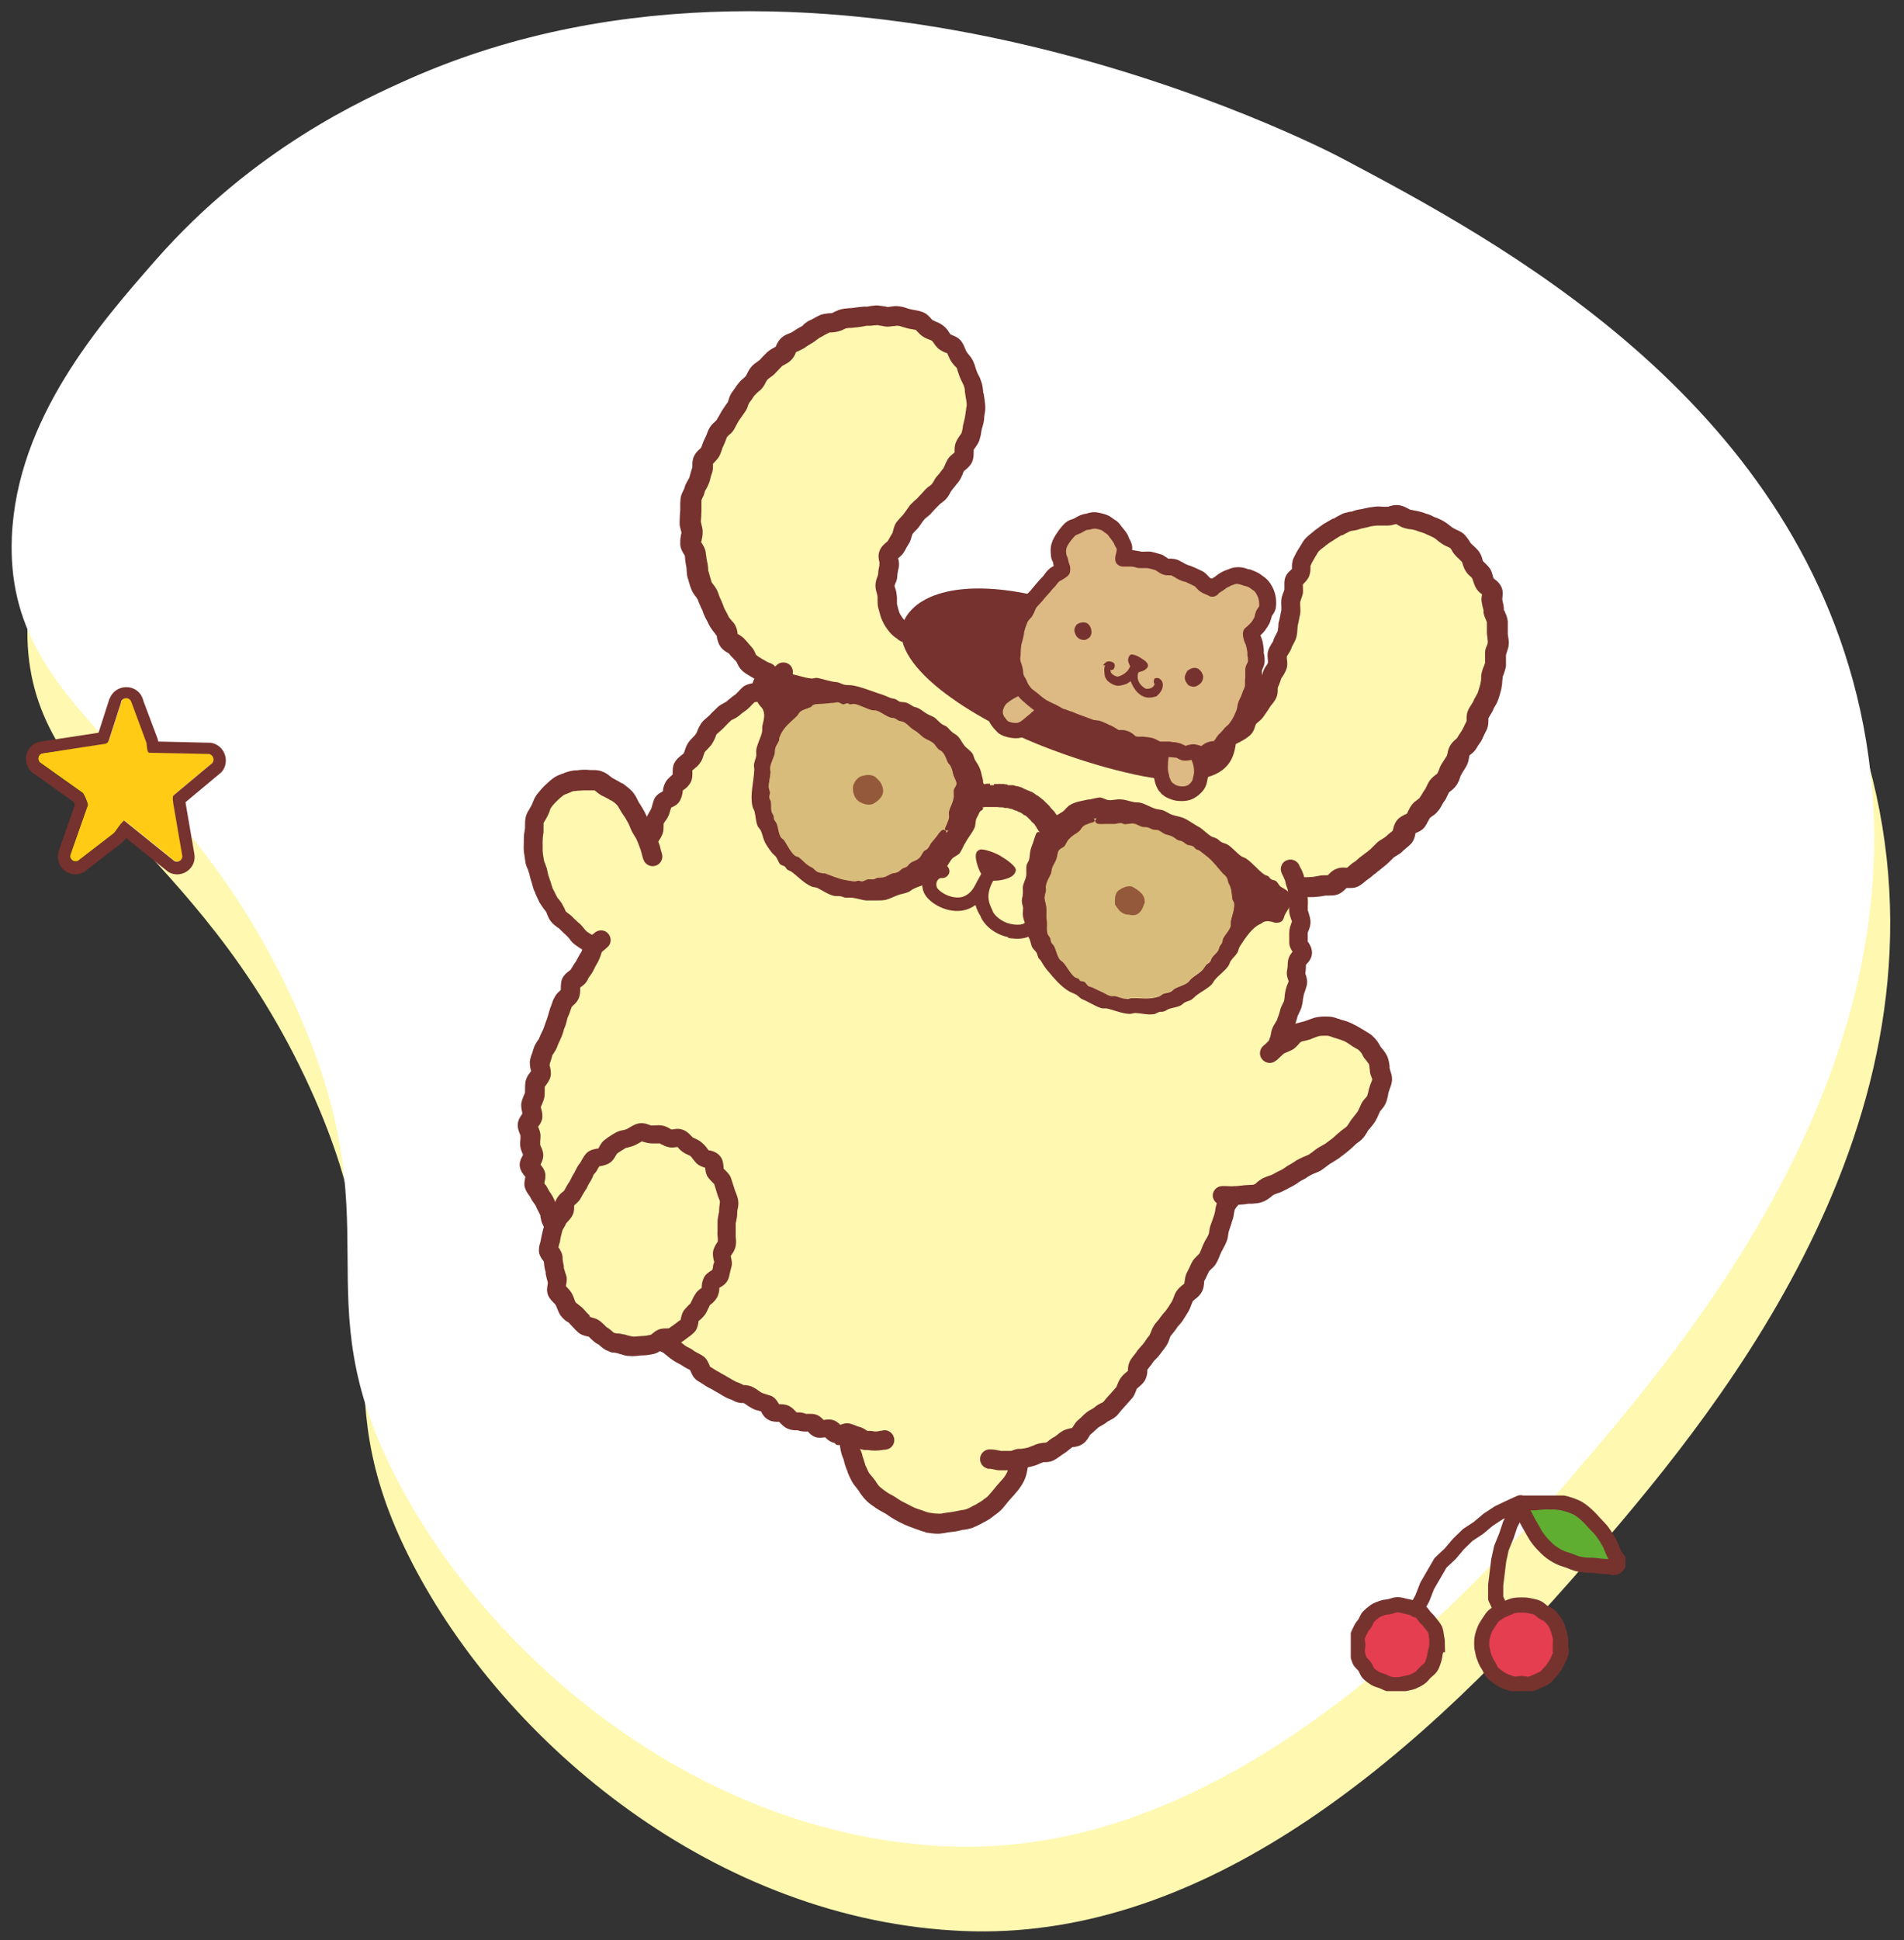 <?xml version="1.0" encoding="UTF-8"?>
<svg id="_レイヤー_1" data-name="レイヤー_1" xmlns="http://www.w3.org/2000/svg" xmlns:xlink="http://www.w3.org/1999/xlink" version="1.1" viewBox="0 0 628.1 639.7">
  <rect x="0" y="0" width="628.1" height="639.7" fill="#333333" stroke="none"/>
  <!-- Generator: Adobe Illustrator 29.0.1, SVG Export Plug-In . SVG Version: 2.1.0 Build 192)  -->
  <defs>
    <style>
      .st0, .st1, .st2 {
        fill: none;
      }

      .st3 {
        fill: #60ae31;
      }

      .st4 {
        fill: #ffcb14;
      }

      .st1 {
        stroke-linecap: round;
        stroke-linejoin: round;
      }

      .st1, .st2 {
        stroke: #76332e;
        stroke-width: 5px;
      }

      .st5 {
        fill: #ddb984;
      }

      .st6 {
        fill: #b28146;
        isolation: isolate;
        opacity: .5;
      }

      .st7 {
        fill: #fff;
      }

      .st8 {
        fill: #e53e51;
      }

      .st9 {
        fill: #fff8b0;
      }

      .st10 {
        fill-rule: evenodd;
      }

      .st10, .st11 {
        fill: #76322e;
      }

      .st2 {
        stroke-miterlimit: 10;
      }

      .st12 {
        clip-path: url(#clippath);
      }
    </style>
    <clipPath id="clippath">
      <rect class="st0" x="445.6" y="493.1" width="90.6" height="64.5"/>
    </clipPath>
  </defs>
  <path class="st9" d="M523.6,514.9c-62.5,72.6-131.2,124.8-205.6,121.8-81.7-3.3-151.4-61.9-182.1-121.5-32-62,.4-81.8-33.6-156.4C64.2,275.1,6.8,263.3,9.1,205.1c1.6-39.3,29.3-70.7,47.6-91.5,32.2-36.6,68.1-52.8,84.1-59.9,138.1-60.8,300.3,22.7,307.2,26.4,51.7,27.4,148.1,78.7,170.9,181.7,25,113.3-57.1,208.8-95.2,253h0Z"/>
  <path class="st7" d="M518.4,487c-62.5,72.6-131.2,124.8-205.6,121.8-81.7-3.3-151.4-61.9-182.1-121.5-32-62,.4-81.8-33.6-156.4C59.1,247.1,1.6,235.4,3.9,177.2c1.6-39.3,29.3-70.7,47.5-91.5,32.2-36.6,68.1-52.8,84.1-59.9,138.1-60.8,300.3,22.7,307.2,26.4,51.7,27.4,148.1,78.7,170.9,181.7,25,113.3-57.1,208.8-95.2,253h0Z"/>
  <path class="st9" d="M492.4,199.9c-1.5-9.1-7.6-19.6-15.6-24.9s-16-7.8-23.9-6.8c-7.9,1-16.7,6.3-20.3,9.9-3.5,3.7-6.4,11.6-7.2,18.2-.8,6.6-4.7,19.8-6,24.5-1.3,4.8-7.3,13.4-10.2,16.8-2.8,3.4-7.8,4.8-10.6,4.2-1.9-.2-23.8-16.2-46.2-27.3-24.5-12-53.3-8.6-57.5-9.9-4.5-4.8-4.1-18.1.1-25.9,4.3-7.8,16.2-20.9,18.6-23.5,2.4-2.6,7.4-14.1,7.8-19.7.4-5.5-1.9-17.3-9.5-24.8-7.6-7.5-17.8-9.4-33.3-6.4-15.5,3-23.2,12.1-30.2,20.3-7.1,8.1-18.8,27-20.1,38.8-1.2,11.8-.2,22.7,4.3,31.5,4.5,8.8,11.9,22.9,20.3,25.2l.8.8c-6.8,5.8-13.8,14.8-18.7,19.7-5.9,5.9-10.1,12.5-12.7,17.1-2.6,4.6-6.3,11.7-7.1,16.4-.2.3-.6,1-1.2,2-2.6-6.9-5.6-14.1-10.4-17.3-5.8-3.9-11.7-6.3-18.8-1.4-7.1,4.8-10.4,13.7-8.3,24.2,2.1,10.2,8.6,22,18.5,28.9-3.9,7.2-10.4,20.2-12.9,26.3-3,7.6-6.2,21.1-7.2,28.6-1,7.5-.6,17.6,2.9,25.9,1.5,3.6,7.2,15.7,10.8,19.8,2.6,2.9,7.8,11.3,15.3,17.6,9.5,8.1,22.1,17.5,31,23.1,9,5.6,25.1,13.9,32.2,16.1,3.6,1.1,7.6,2.4,11.7,3.3,0,0,.1,0,.2,0,1.1,6.6,4.6,17.2,11.5,21.9,7.7,5.3,13.4,7.6,19.2,7.8,5.8.1,13.9-1.6,18.8-7.1,4.9-5.5,7-6.6,7.6-12.6,0-.4,0-.8-.1-1.1,2.6-.2,5.6-1,10.2-3.3,10.4-5.1,21.6-15,28.3-25.2,6.7-10.2,13.2-21.3,16.6-27.2,3.4-5.8,9.1-12.5,10.4-17,1.1-3.9,3-10.9,3.8-14.6,3.1-.1,8.3-.2,12.9-2.7,5.7-3.2,11.7-5.6,18.5-9.9,6.8-4.4,14.7-13.2,17.3-19.1,2.6-5.9,3.1-8.3.6-13.2-3.5-4.2-13-12.9-20.2-10.4-5.2,1.8-8.6,1.5-12.2,3.7,2.2-3.7,3.3-9.6,5-17.1,1.8-7.9,2.7-14.7,3.9-21.4.7-4.1.5-8.6,0-12.4,1.5,0,2.4.1,2.4.1,7.6-1.3,14.5-4.5,20.6-9.3,6.1-4.9,13.5-14.1,18.6-20.5,5.1-6.5,12.4-21.2,16-29.6,3.6-8.3,5.4-21.9,3.9-31h0Z"/>
  <path class="st9" d="M492.4,199.9c-1.5-9.1-7.6-19.6-15.6-24.9s-16-7.8-23.9-6.8c-7.9,1-16.7,6.3-20.3,9.9-3.5,3.7-6.4,11.6-7.2,18.2-.8,6.6-4.7,19.8-6,24.5-1.3,4.8-7.3,13.4-10.2,16.8-2.8,3.4-7.8,4.8-10.6,4.2-1.9-.2-23.8-16.2-46.2-27.3-24.5-12-53.3-8.6-57.5-9.9-4.5-4.8-4.1-18.1.1-25.9,4.3-7.8,16.2-20.9,18.6-23.5,2.4-2.6,7.4-14.1,7.8-19.7.4-5.5-1.9-17.3-9.5-24.8-7.6-7.5-17.8-9.4-33.3-6.4-15.5,3-23.2,12.1-30.2,20.3-7.1,8.1-18.8,27-20.1,38.8-1.2,11.8-.2,22.7,4.3,31.5,4.5,8.8,11.9,22.9,20.3,25.2l.8.8c-6.8,5.8-13.8,14.8-18.7,19.7-5.9,5.9-10.1,12.5-12.7,17.1-2.6,4.6-6.3,11.7-7.1,16.4-.2.3-.6,1-1.2,2-2.6-6.9-5.6-14.1-10.4-17.3-5.8-3.9-11.7-6.3-18.8-1.4-7.1,4.8-10.4,13.7-8.3,24.2,2.1,10.2,8.6,22,18.5,28.9-3.9,7.2-10.4,20.2-12.9,26.3-3,7.6-6.2,21.1-7.2,28.6-1,7.5-.6,17.6,2.9,25.9,1.5,3.6,7.2,15.7,10.8,19.8,2.6,2.9,7.8,11.3,15.3,17.6,9.5,8.1,22.1,17.5,31,23.1,9,5.6,25.1,13.9,32.2,16.1,3.6,1.1,7.6,2.4,11.7,3.3,0,0,.1,0,.2,0,1.1,6.6,4.6,17.2,11.5,21.9,7.7,5.3,13.4,7.6,19.2,7.8,5.8.1,13.9-1.6,18.8-7.1,4.9-5.5,7-6.6,7.6-12.6,0-.4,0-.8-.1-1.1,2.6-.2,5.6-1,10.2-3.3,10.4-5.1,21.6-15,28.3-25.2,6.7-10.2,13.2-21.3,16.6-27.2,3.4-5.8,9.1-12.5,10.4-17,1.1-3.9,3-10.9,3.8-14.6,3.1-.1,8.3-.2,12.9-2.7,5.7-3.2,11.7-5.6,18.5-9.9,6.8-4.4,14.7-13.2,17.3-19.1,2.6-5.9,3.1-8.3.6-13.2-3.5-4.2-13-12.9-20.2-10.4-5.2,1.8-8.6,1.5-12.2,3.7,2.2-3.7,3.3-9.6,5-17.1,1.8-7.9,2.7-14.7,3.9-21.4.7-4.1.5-8.6,0-12.4,1.5,0,2.4.1,2.4.1,7.6-1.3,14.5-4.5,20.6-9.3,6.1-4.9,13.5-14.1,18.6-20.5,5.1-6.5,12.4-21.2,16-29.6,3.6-8.3,5.4-21.9,3.9-31h0Z"/>
  <path class="st11" d="M291.3,260.3c.3,1.9-1.2,3.5-2.7,4.4-1.6,1.2-3.9.4-5.2-.4-1.6-1.1-2.2-3.2-2-5,.5-2,1.6-2.7,2.3-3.2,1.8-.7,4.1-1,5.5.5,1.1,1,1.9,2.1,2.1,3.7h0Z"/>
  <path class="st11" d="M377.5,297.8c-.8,2.9-2.3,4.5-5,3.8-2.4,0-3.4-1.4-4.7-3.4,0-1.8-.2-4,1.7-4.9,1.1-.8,2.6-1.3,3.9-1,2.6,1.4,4.5,2.9,4.2,5.6h0Z"/>
  <path class="st11" d="M252.2,225.2s-.1,0-.2,0c-1.4-.4-2.6-1.1-3.6-1.7l-.7-.4c-.9-.5-1.9-1.1-2.8-1.9-.9-.8-1.4-1.8-1.7-2.5-.1-.2-.3-.6-.4-.7-.2-.2-.5-.5-.7-.7-.5-.5-1.1-1.1-1.6-1.8-.1,0-.3-.2-.5-.3-.7-.4-1.7-1-2.4-2.1-.7-1-.9-2.1-1.1-2.9,0-.2,0-.5-.1-.6-.2-.2-.4-.5-.6-.8-.4-.5-.9-1.1-1.4-1.9-.4-.6-.7-1.2-1-1.9-.2-.4-.4-.8-.6-1.1-.4-.8-.7-1.5-.9-2.1-.1-.4-.3-.8-.4-1-.4-.7-.6-1.4-.9-2-.2-.4-.3-.8-.4-1.1-.1-.2-.4-.5-.6-.9-.5-.6-1.1-1.4-1.5-2.4-.4-.9-.6-1.8-.9-2.7,0-.3-.2-.7-.3-1-.3-.9-.3-1.8-.4-2.6,0-.4,0-.9-.1-1.2-.2-.9-.3-1.7-.4-2.6,0-.4,0-.7-.1-1.1,0-.1-.2-.4-.3-.5-.5-.8-1.1-1.8-1.2-3.2,0-1.1,0-2,.2-2.8,0-.4.2-.8.2-1s-.1-.6-.2-.9c-.2-.8-.5-1.7-.4-2.8,0-1.2.1-2.5.2-3.7,0-.4,0-.9,0-1.4,0-.8,0-1.6.1-2.4.1-1.1.5-2,.9-2.7.2-.3.3-.7.4-.9.2-1,.7-1.8,1.1-2.5.2-.4.4-.7.5-.9.1-.4.2-.7.3-1.1.2-.7.4-1.5.7-2.3v-.6c0-.8,0-1.9.5-3,.5-1.1,1.3-1.9,1.9-2.4.2-.2.4-.4.5-.5.1-.3.3-.7.4-1.1.2-.6.5-1.3.9-2.1.2-.3.3-.7.5-1.1.2-.6.5-1.4.9-2.1.5-.9,1.2-1.6,1.8-2.1.2-.2.5-.5.6-.6.2-.4.4-.8.7-1.2.3-.6.7-1.2,1-1.8.4-.6.8-1.2,1.2-1.8.3-.4.5-.7.8-1.1,0-.1.2-.5.3-.9.2-.7.5-1.6,1.1-2.4.3-.4.5-.7.8-1.1.4-.6.8-1.2,1.3-1.8.6-.8,1.3-1.4,1.8-1.8.3-.3.6-.5.7-.7,0-.1.3-.5.4-.8.3-.6.7-1.4,1.4-2.2.6-.7,1.3-1.2,1.9-1.6.3-.2.7-.5.8-.6.8-.9,1.6-1.7,2.4-2.5.8-.7,1.6-1.2,2.2-1.5.2-.1.5-.3.7-.4,0-.1.2-.3.2-.5.4-.8.9-1.8,1.9-2.6.8-.7,1.7-1,2.4-1.3.4-.1.7-.3.9-.4,1-.7,2-1.3,3.1-1.9.2,0,.5-.3.7-.6.6-.5,1.3-1.1,2.3-1.5.3-.1.6-.3,1-.5.7-.4,1.4-.8,2.3-1.2.9-.3,1.8-.4,2.6-.5.4,0,.8,0,1.1-.1.2,0,.6-.2.9-.4.7-.3,1.5-.7,2.5-.9.9-.2,1.7-.2,2.4-.3.4,0,.9,0,1.3-.1,1.2-.2,2.3-.3,3.4-.4h1.2c.9-.2,1.8-.3,2.8-.4,1.1,0,2,.2,2.8.3.4,0,.8.2,1,.2s.7,0,1.1-.1c.8-.1,1.7-.3,2.8-.1,1,.1,2,.4,2.8.7.4.1.7.2,1.1.3.4,0,.7.2,1.1.2.9.2,1.8.3,2.8.7,1.3.5,2.2,1.5,2.8,2.2.2.2.4.4.5.5.2,0,.5.2.9.4.8.3,1.7.7,2.6,1.4.9.7,1.5,1.5,1.9,2.2.2.3.4.5.5.7.1,0,.4.1.5.2.8.3,2.1.8,3,2,.7.9,1,1.8,1.3,2.5.2.4.3.7.4.9.1.2.4.5.6.8.5.6,1.1,1.3,1.6,2.3.4.9.7,1.7.9,2.5.1.4.2.7.4,1.1.1.4.3.7.5,1.1.4.7.7,1.4,1,2.4.3.9.4,1.8.5,2.6,0,.4,0,.7.2,1.1.2,1.2.4,2.5.5,3.7.1,1.2,0,2.3-.2,3.1,0,.3-.1.5-.1.8,0,1.3-.4,2.7-.8,4,0,.3-.2.7-.2,1.1-.1.8-.3,1.7-.6,2.6-.3,1-.9,1.8-1.4,2.5-.2.3-.5.6-.5.8v.7c0,.8,0,2-.5,3.2-.6,1.3-1.6,2.1-2.3,2.7-.2.1-.3.2-.4.3-.2.4-.4.8-.5,1.2-.4.8-.7,1.7-1.4,2.5-.1.2-.3.4-.5.6-.4.5-.9,1.2-1.6,2,0,0-.2.4-.4.6-.3.6-.7,1.4-1.4,2.2-.5.6-1.1,1-1.6,1.4-.4.3-.7.5-.9.8-.4.4-.8.8-1.2,1.2-.4.4-.7.8-1.1,1.2-.5.6-1.1,1.1-1.6,1.5-.3.3-.7.5-.8.7-.4.4-.7.9-1,1.3-.3.4-.6.9-.9,1.3-.4.5-.9,1-1.3,1.4-.3.3-.6.7-.8.9,0,.1-.1.4-.2.6-.2.7-.4,1.7-1,2.6-.4.6-.8,1.3-1.1,1.9l-.4.7c-.5.9-1.3,1.6-1.8,2,0,0,0,0-.2.1,0,0,0,0,0,.1.2.8.4,1.8.2,3l-.2.8c-.1.7-.3,1.4-.3,2.1,0,1-.4,1.9-.7,2.5,0,.2-.2.5-.2.6,0,.3.2.7.3,1.1.2.5.3,1.1.4,1.8.1.7.1,1.3.1,1.9s0,.9,0,1.2l.2.8c.2.8.4,1.6.6,2.1.3.7.9,1.6,1.5,2.3.3.4.9.8,1.4,1.2.2.2.4.3.7.5,1.4,1,1.8,3,.7,4.4-1,1.4-3,1.8-4.4.7-.2-.1-.3-.2-.5-.4-.9-.6-2-1.4-2.9-2.6-.8-1-1.6-2.2-2.2-3.6-.5-1-.7-2.1-1-3.1l-.2-.7c-.3-1-.3-2-.3-2.8s0-.8,0-1.1c0-.3-.1-.6-.2-1-.2-.7-.5-1.7-.5-2.7,0-1.3.4-2.3.7-3.1,0-.2.2-.5.2-.7,0-1,.2-2,.4-2.8v-.6c.1-.1,0-.4,0-.6-.2-.9-.5-2.1,0-3.5.5-1.5,1.6-2.4,2.3-3,.1-.1.3-.2.4-.3l.3-.5c.4-.7.8-1.5,1.4-2.4,0-.2,0-.4.1-.5.2-.8.4-1.9,1.2-3,.5-.6,1-1.2,1.4-1.6.3-.3.6-.6.9-1,.3-.4.5-.7.8-1.1.4-.6.8-1.1,1.2-1.7.6-.7,1.2-1.2,1.7-1.7.3-.2.6-.5.8-.7.4-.5.9-1,1.4-1.5.3-.3.6-.7.9-1,.6-.7,1.2-1.2,1.8-1.6.3-.2.6-.5.7-.6.2-.2.4-.6.6-.9.3-.6.7-1.3,1.3-1.9.5-.5.9-1.1,1.2-1.5.3-.4.6-.8.8-1,0-.2.2-.5.3-.7.2-.5.5-1.2.9-1.9.5-1,1.3-1.6,1.9-2.1.1-.1.3-.3.5-.4v-.5c0-.8,0-1.9.5-3,.4-.9.9-1.6,1.3-2.2.2-.2.5-.6.5-.8.2-.5.3-1.1.4-1.7,0-.5.2-1.1.3-1.6.3-1.1.5-2.2.6-2.9,0-.4.1-.9.2-1.4,0-.5.2-1.1.2-1.5,0-1-.2-2.1-.4-3.1,0-.5-.2-1-.2-1.5,0-.6-.1-1.2-.3-1.6,0-.3-.3-.7-.5-1.2-.3-.5-.5-1.1-.8-1.7-.2-.5-.3-.9-.5-1.4-.2-.6-.4-1.1-.5-1.6,0-.2-.4-.5-.7-.8-.4-.5-.9-1-1.3-1.7-.4-.6-.6-1.2-.9-1.8-.1-.3-.2-.6-.4-.8-.1,0-.2,0-.4-.1-.7-.3-1.7-.7-2.6-1.5-.6-.6-1-1.1-1.3-1.6-.2-.3-.5-.7-.6-.8-.2-.2-.6-.3-1.1-.5-.5-.2-1.1-.4-1.7-.8-.9-.5-1.6-1.3-2.1-1.8-.1-.1-.3-.3-.4-.5-.4-.1-.9-.2-1.5-.3-.5,0-1-.2-1.5-.3-.5-.1-.9-.3-1.4-.4-.6-.2-1.2-.4-1.7-.4-.2,0-.7,0-1.1.1-.6,0-1.4.2-2.2.2-.8,0-1.5-.2-2.1-.3-.5,0-.9-.2-1.2-.2-.7,0-1.5.1-2.3.2h-1.3c-1,.2-2.1.4-3.1.5-.7.1-1.3.1-1.9.2-.6,0-1.1,0-1.5.1-.3,0-.7.2-1.1.4-.5.3-1.2.5-1.9.7-.8.2-1.5.3-2.1.3-.4,0-.9,0-1,.2-.3.1-.8.4-1.2.6-.5.3-1,.6-1.6.9-.2,0-.5.4-.9.6-.5.4-1,.8-1.7,1.2-.9.5-1.7,1-2.5,1.6-.8.5-1.6.8-2.1,1.1-.2,0-.5.2-.7.3,0,.1-.2.3-.2.5-.3.7-.8,1.6-1.7,2.4-.7.6-1.4,1-2,1.3-.2.1-.6.3-.7.4-.8.8-1.5,1.6-2.2,2.3-.6.7-1.3,1.1-1.8,1.5-.3.2-.7.5-.8.6-.1.1-.3.5-.5.8-.3.6-.7,1.4-1.3,2.1-.4.5-.9.9-1.4,1.3-.4.3-.7.7-1,1-.4.4-.7.9-1,1.4-.3.4-.6.8-.9,1.2,0,.1-.2.5-.3.7-.2.7-.5,1.5-1.1,2.3-.3.4-.6.9-.9,1.3-.3.5-.7.9-1,1.4-.3.4-.5.9-.8,1.4-.3.5-.5,1-.8,1.5-.5.9-1.2,1.5-1.7,1.9-.2.2-.5.5-.6.6-.2.3-.3.7-.5,1.2-.2.6-.5,1.2-.8,1.9-.2.3-.4.8-.5,1.3-.2.5-.4,1.2-.7,1.8-.5,1-1.3,1.7-1.8,2.3-.1.1-.3.3-.4.4v.6c0,.7,0,1.7-.4,2.7-.2.5-.4,1.1-.5,1.7-.1.4-.2.9-.4,1.3-.3.8-.6,1.5-1,2.1-.2.3-.4.7-.4.8-.2.9-.5,1.6-.8,2.1-.1.3-.3.6-.3.8,0,.6,0,1.2,0,1.8,0,.5,0,1.1,0,1.6,0,1.2-.1,2.3-.2,3.5,0,.2.1.6.2,1,.2.7.4,1.5.4,2.5,0,.9-.1,1.8-.3,2.4,0,.3-.1.7-.2.9,0,.1.2.4.3.5.4.7,1,1.6,1.2,2.8,0,.5.1.9.2,1.4,0,.7.2,1.3.3,1.9.2.7.2,1.4.3,2,0,.5,0,1,.2,1.3.1.4.2.7.3,1.1.2.7.4,1.4.6,2.1,0,.2.4.6.6.9.4.5.8,1.1,1.2,1.8.3.6.5,1.2.7,1.8.2.5.3.9.5,1.2.3.7.6,1.3.8,1.9.2.4.3.9.4,1.1.2.4.5.9.7,1.3.3.5.5,1,.8,1.6.1.2.4.6.7.9.4.5.9,1,1.3,1.6.6,1,.8,2,.9,2.7,0,.1,0,.3,0,.4.1,0,.3.2.4.2.6.4,1.5.9,2.2,1.8.4.4.8.9,1.2,1.4.3.3.6.6.8.9.7.7,1,1.5,1.3,2.1,0,.2.2.5.3.6.5.4,1.1.8,1.8,1.2l.7.4c.7.4,1.5.9,2,1,1.7.5,2.7,2.2,2.2,3.9-.4,1.6-2.1,2.6-3.7,2.3h0Z"/>
  <path class="st11" d="M213.6,280.2c-1.7-.4-2.8-1.9-2.5-3.6.2-1.2.8-2.1,1.3-2.7.2-.2.4-.6.4-.7,0,0,0-.3,0-.5,0-.8,0-1.9.4-3,.3-.8.8-1.5,1.1-2.1.2-.3.4-.7.5-.9.1-.2.2-.6.3-1,.2-.6.4-1.4.7-2.2.7-1.5,2-2.1,2.9-2.6,0,0,0,0,0,0,0-.1,0-.3,0-.4.1-.7.3-1.6.8-2.5.5-1,1.3-1.6,1.9-2.2.2-.2.4-.3.5-.4,0-.1,0-.2,0-.3,0-1.1-.1-2.7.9-4.1.6-.9,1.4-1.5,2-2,.3-.2.7-.5.8-.7,0-.1.2-.5.3-.8.2-.8.6-1.8,1.2-2.7.5-.7,1.1-1.3,1.6-1.8.4-.4.7-.7.9-1.1.2-.2.4-.7.5-1.1.3-.7.7-1.5,1.2-2.3.6-.8,1.3-1.4,1.9-1.9.3-.3.7-.6.9-.8.7-.8,1.6-1.6,2.6-2.6.7-.7,1.6-1.1,2.3-1.5.3-.2.7-.4.8-.5.5-.5,1.1-.9,1.7-1.4.3-.3.7-.5,1.1-.8.2-.2.5-.5.8-.8.5-.5,1-1.1,1.7-1.7,1-.8,2.1-1,3-1.2,0,0,.2,0,.2,0,0,0,0-.1,0-.2.3-.9.8-2.2,2.1-3.1,1.4-.9,2.8-.9,3.8-.9h.2c.1-.1.2-.3.4-.4.5-.5,1.1-1.2,1.9-1.8,1.5-.9,3.5-.5,4.4,1,.9,1.5.5,3.4-1,4.4-.1,0-.4.4-.5.6-.5.5-1.1,1.2-1.9,1.8-1.2.8-2.6.8-3.5.8-.3.9-.8,2.1-2,2.9-1,.7-2.1.9-2.9,1.1-.2,0-.4,0-.5.1-.2.2-.4.5-.7.7-.4.5-.9,1-1.6,1.6-.4.3-.8.6-1.2.9-.5.3-.9.7-1.4,1.1-.7.6-1.5,1-2.1,1.3-.3.1-.6.3-.7.4-.9.8-1.6,1.6-2.3,2.3-.5.5-1,1-1.4,1.3-.3.3-.7.6-.9.8-.2.2-.4.6-.5,1.1-.3.7-.7,1.5-1.2,2.3-.5.7-1.1,1.2-1.5,1.7-.4.4-.7.7-.9,1,0,.1-.2.6-.3.9-.2.7-.5,1.7-1.2,2.6-.6.9-1.4,1.5-2,2-.1.1-.3.2-.5.4,0,.2,0,.3,0,.4,0,1,.1,2.5-.7,3.8-.6,1-1.4,1.7-2,2.1-.2.1-.3.3-.5.4,0,.1,0,.3,0,.4-.1.7-.3,1.7-.8,2.7-.7,1.4-1.9,2-2.8,2.4,0,0-.2,0-.2.1,0,.2-.1.4-.2.6-.2.6-.3,1.3-.7,2.1-.3.7-.7,1.3-1.1,1.8-.2.3-.5.7-.5.9,0,0,0,.4,0,.6,0,.7,0,1.6-.3,2.5-.3,1-.9,1.8-1.2,2.3,0,.1-.2.3-.3.4-.4,1.6-2,2.6-3.6,2.4,0,0,0,0-.1,0h0Z"/>
  <path class="st11" d="M193.9,313.9c-.4,0-.7-.2-1.1-.4l-.7-.4c-.8-.5-1.6-1-2.4-1.6-.8-.6-1.4-1.3-1.8-1.9-.2-.3-.5-.6-.7-.8l-.5-.5c-.7-.6-1.4-1.3-2.1-2-.2-.2-.5-.4-.8-.6-.6-.5-1.4-1-2-1.8-.7-.8-1-1.7-1.3-2.4-.1-.4-.3-.7-.4-.9-.2-.3-.4-.6-.7-.9-.4-.6-.9-1.3-1.4-2.1-.5-1-1-2.1-1.4-3v-.2c-.5-.8-.7-1.6-.9-2.3-.1-.4-.2-.7-.3-1.1-.3-.8-.5-1.7-.7-2.4,0-.4-.2-.7-.3-1.1-.1-.4-.2-.7-.4-1.1-.3-.7-.6-1.4-.7-2.3-.2-1.2-.3-2.4-.5-3.4v-.2c-.1-1,0-1.9,0-2.8,0-.3,0-.7,0-1,0-1.3.2-2.5.4-3.6h0c0-.3,0-.7,0-1,0-.8,0-1.9.3-3,.3-1.1.9-1.9,1.3-2.6.2-.3.3-.6.5-.9.2-.3.3-.6.4-.9.3-.8.7-1.7,1.3-2.6.8-1,1.7-2.1,2.6-3,.9-.8,1.9-1.8,3-2.6,1-.7,2.1-1.1,2.9-1.4.3,0,.5-.2.8-.3,1.3-.5,2.4-.7,3.4-.8.2,0,.5,0,.7,0,1.2-.2,2.6-.3,4.2-.1.3,0,.6,0,.9,0,.9,0,2,0,3.2.5,1.1.4,1.9,1,2.5,1.5.3.2.6.5.8.6.3.2.6.3.9.5.7.4,1.5.8,2.3,1.3h.2c1,.8,2.2,1.6,3.2,2.7.7.8,1.2,1.7,1.6,2.5.2.3.3.7.5,1l.2.3c.6.9,1.2,1.9,1.8,3,.4.9.8,1.7,1.2,2.5l.4.9c.1.3.4.7.6,1.1.4.6.8,1.3,1.1,2.2.2.4.4.9.5,1.3.3.7.6,1.4.8,2.1.3.7.5,1.4.6,2,.1.5.3.9.4,1.4.6,1.6-.2,3.5-1.9,4.1-1.6.6-3.5-.2-4.1-1.9-.3-.7-.4-1.3-.6-2-.1-.5-.3-1-.4-1.4-.2-.6-.5-1.2-.7-1.9-.2-.5-.4-.9-.6-1.4-.1-.3-.4-.7-.7-1.2-.3-.5-.7-1.1-1-1.8l-.4-.9c-.3-.8-.6-1.5-1-2.1-.4-.8-.9-1.6-1.5-2.4l-.2-.3c-.3-.5-.6-1-.9-1.5-.2-.4-.5-.9-.7-1.1-.5-.6-1.2-1.1-2-1.6h-.2c-.5-.4-1.1-.7-1.7-1-.4-.2-.7-.4-1.1-.5-.7-.4-1.2-.8-1.7-1.2-.2-.2-.6-.5-.8-.6-.2,0-.7,0-1.1,0s-1.1,0-1.6,0c-.7,0-1.4,0-2.4.1-.3,0-.6,0-1,.1-.6,0-1.2.1-1.5.3-.4.2-.8.3-1.2.5-.5.2-1.1.4-1.4.6-.7.5-1.5,1.2-2.2,1.9-.7.7-1.4,1.4-1.9,2.2-.2.2-.4.7-.5,1.2-.2.5-.4,1-.6,1.4-.2.4-.5.9-.7,1.3-.3.5-.6.9-.7,1.2,0,0,0,.5,0,.8,0,.6,0,1.4,0,2.2h0c-.2,1.1-.3,2-.3,2.9,0,.4,0,.9,0,1.3,0,.6,0,1.2,0,1.7v.3c.1,1,.2,1.9.4,2.8,0,.4.2.8.4,1.3.2.5.4,1.1.6,1.7.1.5.2.9.3,1.4.1.6.3,1.2.5,1.7.2.5.3,1,.5,1.5.2.6.3,1.1.5,1.5v.2c.5.9.9,1.8,1.3,2.6.2.4.5.9.9,1.3.3.4.6.8.9,1.2.4.7.7,1.4,1,1.9.1.3.3.8.4.9.1.1.5.4.8.6.5.4,1.1.8,1.6,1.4.5.5,1.1,1.1,1.7,1.6l.6.5c.5.5.9,1,1.3,1.5.3.4.6.7.8.9.5.4,1.2.8,1.9,1.2l.7.5c1.5.9,1.9,2.9.9,4.4-.7,1.1-2.1,1.7-3.3,1.4h0Z"/>
  <path class="st11" d="M275.2,475.7s-.1,0-.2,0c-1.4-.4-2.2-1.2-2.8-1.8,0,0,0,0,0,0,0,0,0,0,0,0-.8.1-1.8.3-3,0-1.3-.4-2.2-1.3-2.7-1.9h0s0,0,0,0c-.8,0-2.1.1-3.3-.4,0,0-.3,0-.6,0-.8,0-1.8-.1-2.9-.6-1.1-.5-1.8-1.3-2.4-1.9,0,0-.2-.2-.3-.3h-.3c-.8,0-2,0-3.1-.6-1.4-.7-2.1-1.9-2.5-2.7,0,0,0-.2-.1-.2-.2,0-.4,0-.5-.1-.7-.2-1.5-.3-2.3-.8-.7-.4-1.3-.7-1.8-1.1-.4-.3-.7-.5-1.1-.7,0,0-.3,0-.6,0-.7,0-1.8-.2-2.8-.8-.4-.2-.8-.4-1.2-.5-.6-.2-1.2-.5-1.9-.9-.7-.4-1.3-.8-2-1.2l-.9-.5c-.4-.2-.8-.5-1.2-.7-.6-.3-1.2-.6-1.7-.9l-.9-.6c-.7-.4-1.4-.9-2.1-1.3-1.3-.9-1.8-2.2-2.2-3.1,0-.1-.1-.3-.2-.4-.2-.1-.5-.3-.8-.4-.6-.3-1.3-.7-2-1.2-.3-.2-.7-.4-1.1-.6-.6-.3-1.3-.7-2-1.2-.6-.4-1.2-.9-1.8-1.4l-1-.8c-.2-.2-.6-.3-1-.5-.6-.3-1.4-.7-2.2-1.2-.4-.3-.8-.6-1.2-.9-.6-.4-1.1-.8-1.7-1.2-1-.8-1.6-1.8-1.9-2.6,0-.1-.1-.2-.2-.3-.1,0-.2,0-.3,0-.9-.2-2.2-.4-3.3-1.2-1.2-1-1.7-2.4-1.9-3.3,0-.1,0-.2,0-.3-.2,0-.4-.2-.6-.3-.7-.3-1.5-.7-2.3-1.3-.2-.1-.5-.3-.8-.5-.6-.4-1.4-.8-2.1-1.5-.7-.7-1.2-1.5-1.6-2.1-.2-.3-.4-.6-.5-.8-.5-.6-1-1.2-1.4-1.7-.2-.3-.5-.6-.8-.9l-.7-.8c-.5-.6-1.1-1.2-1.5-1.8-.3-.4-.6-.7-.9-1-.4-.4-.9-1-1.4-1.5,0,0-.4-.3-.6-.4-.6-.4-1.4-.9-2-1.7-.7-1-1.3-1.7-1.9-2.3-.9-1-1.1-2.2-1.3-3,0-.2-.1-.6-.2-.7-.1-.2-.4-.4-.6-.7-.4-.5-1-1.2-1.4-2-.1-.2-.4-.5-.6-.8-.4-.5-.9-1.2-1.4-1.9-.3-.6-.6-1.2-.9-1.8-.2-.4-.4-.8-.6-1.2-.5-.9-.6-1.9-.8-2.6,0-.2,0-.6-.1-.7-.2-.4-.4-.8-.6-1.2-.3-.6-.6-1.1-.8-1.7-.2-.4-.5-.8-.8-1.2-.4-.5-.7-1-1-1.6,0-.2-.3-.5-.5-.8-.4-.6-1-1.4-1.3-2.4-.5-1.4,0-2.8.1-3.6,0,0,0,0,0-.1,0,0,0,0-.1-.1-.6-.7-1.4-1.7-1.7-3.1-.3-1.7.5-3,1-3.9,0,0,0,0,0-.1,0,0,0-.1,0-.2-.3-.7-.8-1.7-.9-2.9,0-.9,0-1.6.1-2.3,0-.3,0-.7,0-1,0-.1-.1-.3-.2-.5-.3-.8-.8-1.9-.7-3.2.1-1.5.9-2.6,1.4-3.3,0,0,0-.1.1-.2,0-.1,0-.2,0-.3-.2-.9-.5-2-.3-3.3.2-.9.5-1.7.8-2.4.2-.4.4-.8.4-1.1,0-.2,0-.6,0-1,0-.7,0-1.7.2-2.7.3-1.2,1-2.2,1.5-2.8,0-.1.2-.3.3-.4,0-.1,0-.3-.1-.4-.2-.9-.5-2.1-.2-3.5.2-.8.4-1.5.7-2.2.1-.4.3-.9.4-1.3.3-1.1.9-1.9,1.3-2.6.2-.2.4-.6.5-.7.3-.9.7-1.6,1-2.3.2-.4.4-.7.5-1.1.1-.3.3-.7.4-1.1.2-.7.5-1.4.8-2.2,0-.2.2-.6.3-1,.2-.7.4-1.5.7-2.4.2-.4.3-.8.5-1.3.2-.6.4-1.3.8-2,.5-1.1,1.2-1.8,1.8-2.3.1-.1.3-.3.4-.4v-.5c0-.9,0-2.1.5-3.3.6-1.2,1.6-2,2.3-2.5.1-.1.3-.2.4-.3.4-.7.8-1.2,1.1-1.8.3-.4.5-.7.7-1,.6-1.1,1.1-2.1,1.7-3,.2-.4.4-.8.5-1.2.2-.7.5-1.5,1-2.3.8-1.2,1.8-2,2.4-2.5.2-.1.3-.2.4-.3,1.2-1.2,3.3-1.3,4.5,0,1.2,1.2,1.3,3.2.1,4.4-.4.4-.8.7-1.1,1-.4.3-.8.6-1,.9,0,.1-.2.5-.3.9-.2.6-.5,1.4-.9,2.2-.6,1-1.1,1.9-1.6,3-.3.6-.7,1.2-1.1,1.7-.3.4-.6.8-.7,1.2-.6,1.2-1.5,1.9-2.2,2.4,0,0-.2.1-.3.2v.4c0,.9,0,2-.5,3.2-.5,1.1-1.2,1.8-1.8,2.3-.2.2-.4.4-.5.5-.1.3-.3.8-.5,1.4-.2.6-.4,1.2-.7,1.8-.2.3-.3.8-.4,1.3-.2.6-.3,1.3-.6,2-.3.6-.5,1.2-.6,1.8-.2.5-.3,1-.5,1.4-.2.5-.5,1-.7,1.6-.3.5-.5,1.1-.7,1.6-.3.9-.8,1.7-1.2,2.3-.2.3-.5.7-.5.8-.1.5-.3.9-.4,1.4-.2.6-.4,1.1-.5,1.7,0,.2,0,.4.1.5.2.9.5,2.1.2,3.4-.3,1.2-1,2.1-1.5,2.8-.1.2-.3.4-.4.5,0,.2,0,.6,0,1,0,.7,0,1.5-.1,2.4-.2.9-.5,1.7-.8,2.4-.2.3-.3.8-.4,1,0,0,.1.5.2.7.2.8.4,1.7.3,2.8-.2,1.3-.9,2.3-1.4,2.9,0,0,0,0,0,0,0,0,0,0,0,0,.3.7.8,1.8.8,3,0,.6,0,1.1-.1,1.7,0,.5,0,.9,0,1.3,0,.1.2.4.2.5.3.6.7,1.5.8,2.6.1,1.4-.5,2.6-.9,3.4.5.6,1.2,1.5,1.5,2.6.3,1.3,0,2.5-.2,3.3,0,0,0,.2,0,.3.1.2.2.4.4.5.3.5.7,1.1,1.1,1.9,0,.1.2.3.3.5.4.5.9,1.3,1.3,2.2.2.5.5,1,.7,1.5.2.4.5.9.7,1.4.4.9.6,1.7.7,2.4,0,.3.1.7.2.8.2.4.4.9.6,1.3.2.5.5,1,.8,1.5.1.3.4.6.7.9.4.5.8,1,1.2,1.6.2.3.5.7.8,1.1.3.4.7.8,1,1.4.7,1.1.9,2.1,1.1,3,0,.1,0,.2,0,.3.5.6,1.2,1.4,1.9,2.3.1.1.3.2.5.3.6.4,1.5,1,2.2,1.9.2.3.5.6.9.9.4.4.9.9,1.4,1.5.4.5.9,1.1,1.4,1.6l.7.9c.3.4.6.8.9,1.2.4.5.7.9,1.1,1.3.6.6,1,1.3,1.3,1.8.2.3.4.7.6.8.1.1.5.4.9.5.5.3,1.2.7,1.8,1.2.1,0,.5.3.8.4.7.3,1.5.7,2.3,1.3,1.2,1,1.6,2.3,1.9,3.2,0,0,0,0,0,0,0,0,0,0,0,0,.9.2,2.1.4,3.3,1.2,1,.8,1.5,1.8,1.9,2.5,0,.2.2.4.3.5.4.3.8.6,1.2.9.5.4,1,.7,1.5,1.1.2.2.6.3,1,.5.6.3,1.4.6,2.1,1.2l1.1.8c.6.4,1.2.9,1.7,1.3.3.2.7.5,1.2.7.6.3,1.2.6,1.8,1.1.3.2.8.5,1.2.7.6.3,1.2.6,1.8,1,1.3.9,1.8,2.3,2.2,3.2,0,.1,0,.2.1.3.5.3,1.1.7,1.6,1l1,.6c.4.2.8.4,1.2.7.5.3,1.1.5,1.6.9l.9.5c.6.4,1.2.7,1.9,1.1.3.2.7.3,1.2.5.5.2,1.1.5,1.7.8.1,0,.4,0,.6,0,.7.1,1.7.2,2.7.8.6.3,1.2.7,1.7,1.1.4.3.8.5,1.1.7.2,0,.5.2.9.3.6.2,1.4.4,2.2.7,1.4.7,2,1.9,2.5,2.7h0s0,0,.1,0c.8,0,1.9,0,3,.5,1.1.5,1.8,1.3,2.4,1.9,0,.1.2.2.3.3.2,0,.4,0,.6,0,.7,0,1.6.1,2.5.5,0,0,.4,0,.6,0,.7,0,1.6-.1,2.6.2,1.3.4,2.1,1.3,2.6,1.8,0,0,0,0,0,0h0c.8-.1,1.8-.3,3,0,1.1.3,1.9,1,2.5,1.6.8-.3,1.9-.7,3.2-.4h0c.8.2,1.4.5,2,.7.3.1.7.3.8.3,1.1.2,2,.8,2.6,1.2.1,0,.2.2.3.2.2,0,.5,0,.8,0,.7,0,1.3.2,1.8.2s.9,0,1.5-.2c.4,0,.9-.1,1.3-.2,1.7-.2,3.3,1.1,3.5,2.9.2,1.8-1.1,3.3-2.9,3.5-.3,0-.6,0-1,.1-.7.1-1.6.2-2.5.2-.9,0-1.7-.1-2.5-.2-.3,0-.6,0-.9,0-1.3-.1-2.3-.8-2.9-1.2-.1,0-.2-.2-.4-.2-.9-.2-1.5-.5-2.1-.7-.1,0-.2-.1-.3-.2,0,0,0,0-.1,0-.8.4-2.1.9-3.5.6h0Z"/>
  <path class="st11" d="M305.4,505.2c-.9-.2-1.8-.5-2.5-.8-.3-.1-.6-.2-.9-.3-1.2-.4-2.4-.9-3.6-1.4-1.1-.5-2.2-1.1-3.3-1.7-.7-.4-1.5-.9-2.2-1.4l-.9-.6c-.4-.2-.7-.4-1.1-.6-.6-.3-1.3-.7-2-1.2-1-.7-2.1-1.4-3.1-2.4-.8-.8-1.4-1.6-1.9-2.3-.2-.3-.4-.5-.5-.8-.2-.3-.4-.5-.6-.8-.5-.7-1.2-1.4-1.7-2.3-.6-1.1-1.1-2.2-1.5-3.2v-.2c-.5-1-.7-1.9-1-2.7,0-.3-.2-.6-.2-.9-.1-.4-.2-.7-.4-1.1-.3-.7-.5-1.5-.7-2.4-.2-1-.3-1.9-.3-2.7,0-.3,0-.6,0-.9-.2-1.8,1.1-3.3,2.8-3.5,1.7-.2,3.3,1.1,3.5,2.8,0,.3,0,.7,0,1.1,0,.7.1,1.4.2,2,0,.4.3.9.5,1.5.2.5.4,1,.5,1.5,0,.3.2.7.3,1,.2.7.4,1.4.6,1.9v.2c.5.9.8,1.8,1.2,2.5.2.4.6.8,1,1.3.3.3.6.7.8,1,.3.3.5.7.7,1,.3.5.7,1,1,1.3.6.6,1.5,1.2,2.3,1.8.4.3.9.6,1.5.9.5.3,1,.5,1.4.8l.9.6c.6.4,1.2.8,1.9,1.1,1,.5,1.9,1,2.9,1.5,1,.5,1.9.8,2.9,1.1.4.1.7.3,1.1.4.7.2,1.3.5,1.8.5,1.1.2,2.1.3,3,.3.4,0,.9,0,1.5-.2.5,0,1-.2,1.5-.2,1-.1,2-.3,3-.5.5-.1,1-.2,1.5-.3.6,0,1.1-.2,1.5-.3.6-.2,1.2-.5,1.9-.9.3-.2.5-.3.8-.4.9-.5,1.7-1,2.5-1.5l.5-.4c.7-.5,1.3-.9,1.7-1.4.4-.5.8-.9,1.2-1.4.5-.6.9-1.1,1.3-1.6,1-1.1,1.7-1.9,2.3-2.6.7-.9,1.1-1.6,1.4-2.4.2-.7.4-1.6.5-3,.2-1.8,1.8-3,3.5-2.8,1.8.2,3,1.8,2.8,3.5-.2,1.5-.4,3-.9,4.4-.6,1.7-1.5,3-2.4,4.2-.8,1-1.8,2.1-2.7,3.1-.4.4-.7.8-1.1,1.3-.4.5-.8,1-1.3,1.6-.9,1-1.8,1.7-2.7,2.3l-.5.4c-1,.8-2.1,1.5-3.4,2.1-.2.1-.5.3-.7.4-.8.4-1.8.9-2.8,1.3-1,.3-1.9.5-2.7.6-.4,0-.7,0-1.1.2-1.2.3-2.5.5-3.7.6-.4,0-.8.1-1.2.2-.8.1-1.7.3-2.6.3-1.3,0-2.6-.2-4-.4-.1,0-.2,0-.3,0h0Z"/>
  <path class="st11" d="M325.8,484.2c-1.4-.3-2.4-1.5-2.5-3,0-1.8,1.3-3.2,3-3.3,1.1,0,2.1.1,2.9.3.3,0,.7.1.9.2.6,0,1.2,0,1.9,0,.5,0,1,0,1.5,0,0,0,.4-.1.6-.2.6-.2,1.3-.5,2.2-.5h.6c.8-.1,1.4-.2,2.2-.4.4-.1.9-.4,1.6-.6.4-.2.8-.3,1.2-.5.9-.3,1.7-.4,2.3-.5.3,0,.7,0,.9-.1.3-.1.7-.4,1-.7.5-.4,1-.8,1.7-1.1.3-.2.7-.5,1.1-.8.4-.4,1-.8,1.5-1.1,1-.6,2-.8,2.8-1,.2,0,.4,0,.5-.1,0-.1.2-.3.3-.4.4-.7.9-1.6,1.8-2.3.4-.3.8-.7,1.2-1.1.4-.4.8-.8,1.2-1.1.7-.6,1.4-1,2-1.3.3-.2.7-.4.8-.5.7-.7,1.5-1.1,2.1-1.4.3-.1.7-.3.8-.4.4-.4.7-.8,1.1-1.3.4-.4.7-.8,1.1-1.2.7-.8,1.5-1.7,2.2-2.5,0-.1.2-.5.3-.8.3-.7.6-1.5,1.2-2.3.6-.8,1.2-1.3,1.8-1.8.2-.1.4-.3.5-.5,0-.1,0-.3,0-.4,0-.9.2-2,.9-3.2.4-.6.8-1.1,1.2-1.6.3-.4.6-.7.8-1.1.5-.7,1.1-1.3,1.5-1.8.3-.3.6-.6.7-.8.4-.5.8-1.1,1.1-1.6.3-.4.6-.8.9-1.1.1-.2.2-.6.4-.9.2-.6.5-1.4,1-2.2.4-.7.9-1.2,1.3-1.7.3-.3.6-.7.7-.9.5-.7,1-1.3,1.4-1.8.3-.3.6-.6.7-.8.3-.4.6-.9.9-1.3.3-.5.6-1,.9-1.4.2-.3.3-.7.5-1.1.3-.7.5-1.5,1-2.3.6-1,1.5-1.7,2.1-2.2.2-.1.4-.3.6-.5,0-.2,0-.5.1-.7.1-.8.2-1.9.8-3,.3-.5.5-1.1.8-1.6.3-.6.5-1.2.8-1.7.5-1,1.3-1.7,1.9-2.3.2-.2.5-.5.6-.6.3-.6.5-1.2.8-1.9.2-.5.4-1,.6-1.4.2-.5.5-1,.8-1.5.3-.5.6-1,.8-1.5,0-.2.2-.6.2-1,.1-.7.2-1.5.6-2.4.2-.6.4-1.2.6-1.7.2-.5.3-1,.5-1.5.1-.3.2-.8.3-1.3,0-.6.2-1.3.4-2,.4-1.3,1.1-2.2,1.6-2.9,0-.1.2-.2.2-.3.5-1.5,1.9-2.4,3.5-2.2,1.8.3,2.9,1.9,2.7,3.6-.2,1.2-.8,2.1-1.4,2.7-.2.3-.5.7-.6.9,0,.2-.1.6-.2,1-.1.7-.2,1.6-.6,2.6-.1.4-.3.8-.4,1.3-.2.7-.5,1.4-.7,2.1,0,.2-.2.6-.2,1-.1.7-.2,1.6-.6,2.5-.3.8-.7,1.5-1,2.1-.2.4-.4.8-.6,1.1-.2.3-.3.7-.5,1.1-.3.7-.6,1.6-1.1,2.5-.5,1-1.2,1.7-1.8,2.2-.2.2-.6.6-.7.7-.2.4-.5.9-.7,1.4-.3.7-.6,1.3-1,2,0,0,0,.4,0,.7-.1.8-.2,2-.9,3-.6,1.1-1.6,1.8-2.2,2.3-.2.2-.5.4-.6.5-.1.2-.3.7-.5,1.2-.2.6-.5,1.4-.9,2.1-.4.6-.7,1.2-1.1,1.8-.2.4-.5.7-.7,1.1-.4.7-1,1.3-1.4,1.8-.3.3-.6.6-.7.9-.4.6-.9,1.2-1.3,1.7-.3.4-.6.7-.8,1,0,.1-.2.5-.3.8-.2.7-.5,1.5-1.1,2.4-.3.5-.7,1-1.1,1.5-.3.4-.6.8-.9,1.2-.5.7-1,1.2-1.5,1.7-.3.3-.6.6-.8.9-.3.5-.7,1-1.1,1.5-.3.3-.5.7-.8,1,0,.1,0,.3,0,.4,0,.8-.2,2.1-.9,3.3-.6.9-1.3,1.5-1.9,2-.2.2-.6.5-.7.6,0,.1-.2.5-.3.8-.3.7-.6,1.7-1.4,2.5-.8.9-1.6,1.8-2.4,2.7-.3.3-.6.7-.9,1-.5.6-1,1.2-1.5,1.8-.8.8-1.6,1.2-2.3,1.6-.3.1-.7.4-.8.4-.8.7-1.6,1.1-2.3,1.5-.3.2-.7.4-.8.5-.3.3-.7.6-1,.9-.5.5-1.1,1-1.7,1.5,0,0-.2.3-.3.5-.4.7-1,1.7-2,2.4-1.1.8-2.2,1-3,1.1-.2,0-.5,0-.6.1-.3.2-.6.5-.9.7-.5.4-1.2,1-1.9,1.4-.3.2-.6.4-1,.7-.6.4-1.2.9-2.1,1.4-1.1.6-2.2.7-3,.7-.2,0-.5,0-.6,0-.3.1-.6.3-1,.4-.7.3-1.5.7-2.4.9-1.3.4-2.4.5-3.3.6h-.5c-.2,0-.5.2-.9.3-.7.3-1.8.6-3,.5-.5,0-.9,0-1.4,0-.7,0-1.4,0-2.1,0-.7,0-1.2-.2-1.8-.3-.5-.1-.9-.2-1.3-.2-.3,0-.5,0-.8,0h0Z"/>
  <path class="st11" d="M402.6,397.3c-1.2-.3-2.2-1.3-2.5-2.6-.3-1.7,1-3.4,2.7-3.6.8-.1,1.5,0,2.3,0,.6,0,1.2.1,1.9,0,1.3,0,2.5-.2,3.5-.3.5,0,1.1-.1,1.7-.1.6,0,1.2,0,1.6-.2.2,0,.6-.4.9-.7.5-.4,1-.8,1.7-1.2.8-.4,1.6-.7,2.2-.9.4-.1.8-.3,1.1-.4l1.1-.6c.7-.4,1.3-.7,2-1,.3-.2.7-.4,1.1-.7.5-.4,1.1-.8,1.9-1.2.4-.2.8-.5,1.3-.8.5-.4,1.1-.7,1.7-1,.6-.3,1.3-.6,1.8-.8.5-.2.9-.4,1.3-.6.3-.2.7-.5,1.1-.8.5-.4,1-.8,1.6-1.2.4-.3.9-.5,1.4-.8.5-.3.9-.5,1.2-.7.8-.6,1.6-1.2,2.4-1.8.6-.5,1.2-1.1,1.9-1.7l.4-.3c.5-.5,1-.8,1.5-1.2.4-.3.7-.5.9-.7.2-.2.4-.6.7-1,.3-.5.6-1,1-1.5.3-.3.5-.7.8-1,.4-.5.7-.9,1-1.3.3-.4.5-1,.8-1.6.1-.3.3-.6.4-.9.4-.9,1-1.6,1.5-2.1.2-.2.4-.5.5-.6.1-.3.2-.8.4-1.4.1-.5.2-1.1.4-1.6.1-.5.3-.9.5-1.4.2-.4.3-.8.4-1.1,0-.2-.2-.4-.2-.6-.2-.5-.5-1.2-.6-2,0-.3,0-.7-.1-1,0-.6-.1-1.1-.2-1.4,0-.2-.5-.6-.7-1-.3-.4-.6-.7-.9-1.1-.1-.2-.2-.3-.3-.5-.4-.9-.8-1.4-1.3-1.9-.3-.3-.8-.6-1.4-.9-.3-.2-.7-.4-1-.6-.2-.2-.5-.3-.7-.5-.6-.4-1.2-.8-1.8-1.1-1-.4-1.9-.7-2.9-1-.4-.1-.8-.2-1.2-.4-.6-.2-1.2-.4-1.6-.4-1.1,0-2,0-2.6.1-.7.2-1.3.4-2,.7-.3.1-.7.3-1,.4-.7.2-1.3.4-1.9.5-.5.1-1,.2-1.2.4-.2,0-.5.5-.7.7-.5.5-1,1.1-1.7,1.6-.8.5-1.7.8-2.3,1.1-.3.1-.7.3-.9.4-.3.3-.7.6-1.1,1-.5.5-1,1-1.6,1.4-1.4,1.1-3.4.8-4.5-.6-1.1-1.4-.8-3.4.6-4.5.3-.2.7-.6,1-.9.5-.5,1-1,1.7-1.5.9-.7,1.8-1,2.6-1.3.4-.1.8-.3.9-.4.1,0,.4-.4.7-.6.6-.6,1.3-1.4,2.4-2,.9-.5,1.9-.7,2.7-.9.4-.1.9-.2,1.2-.3.3-.1.6-.2.9-.3.9-.3,1.8-.7,2.9-1,1.3-.3,2.7-.4,4.5-.3,1.1,0,2.2.4,3,.7.3,0,.6.2.9.3,1.3.3,2.5.7,3.7,1.3,1.1.5,2,1,2.8,1.5.2.1.4.3.7.4.3.2.5.3.8.5.8.5,1.8,1,2.6,1.8,1.3,1.2,2,2.4,2.5,3.4.2.2.3.4.5.6.6.7,1.2,1.5,1.7,2.5.5,1.2.7,2.4.8,3.3,0,.2,0,.5,0,.7,0,.1.2.5.2.7.3.9.7,2,.6,3.4-.1,1.1-.5,2.1-.8,2.9-.1.3-.2.6-.3.9-.1.3-.2.7-.2,1-.2.8-.3,1.6-.7,2.5-.4,1-1,1.7-1.5,2.3-.2.2-.4.5-.5.6,0,.2-.2.5-.3.7-.3.8-.7,1.6-1.2,2.5-.5.8-1,1.4-1.5,2-.2.3-.4.5-.7.8-.2.3-.4.5-.5.8-.4.6-.8,1.4-1.5,2.1-.6.7-1.3,1.1-1.8,1.5-.3.2-.6.5-.8.7l-.3.3c-.7.6-1.4,1.3-2.2,1.9-.9.8-1.9,1.4-2.7,2.1-.7.5-1.3.8-1.9,1.2-.3.2-.7.4-1,.6-.3.2-.7.5-1.1.8-.5.4-1.2.9-1.9,1.4-.8.5-1.5.7-2.2,1-.4.2-.8.3-1.1.5-.4.2-.8.5-1.2.7-.5.4-1.2.8-1.9,1.1-.3.2-.7.4-1.1.7-.5.4-1.2.8-1.9,1.2-.7.3-1.3.7-1.9,1l-1.2.6c-.7.4-1.4.6-2,.8-.5.2-.9.3-1.2.5-.2.1-.6.4-.9.7-.8.6-1.7,1.3-3,1.7-1.2.4-2.3.4-3.2.5-.4,0-.7,0-1.1,0-1.2.2-2.6.3-4.1.4-1.1,0-2.1,0-2.8-.1-.3,0-.6,0-.8,0-.4,0-.8,0-1.1,0h0Z"/>
  <path class="st11" d="M421.1,346.6c-.4,0-.8-.2-1.1-.5-1.4-1-1.8-2.9-.9-4.3,0-.1,0-.4.1-.6.1-.6.2-1.4.6-2.3.3-.7.7-1.3,1-1.8.2-.4.5-.7.5-.9.1-.5.3-.9.5-1.4.2-.6.4-1.2.5-1.7.2-.9.6-1.6.9-2.2.2-.4.4-.8.4-1,.1-.5.2-.9.2-1.4,0-.7.2-1.3.3-2,.2-.8.4-1.5.7-2.1.1-.3.2-.6.3-.8,0-.1,0-.3-.1-.4-.3-.8-.7-1.9-.4-3.3.1-.6.2-1.2.2-1.7,0-.5,0-.9.1-1.4.2-1.3.9-2.3,1.5-3-.5-.7-1.1-1.8-1.1-3.1s0-.9,0-1.4c0-.6,0-1.2,0-1.7,0-1.3.4-2.4.7-3.2,0-.2.2-.3.2-.5,0-.2-.2-.6-.3-.9-.2-.6-.5-1.4-.6-2.3-.1-1,0-1.8,0-2.5,0-.3,0-.8,0-.9,0-.6-.1-1.3-.2-1.9,0-.6,0-1.1-.2-1.5,0-.5-.3-1.1-.5-1.7-.2-.5-.3-1.1-.4-1.6-.1-.5-.4-.9-.6-1.5-.2-.5-.5-.9-.7-1.5-.6-1.6.3-3.5,1.9-4,1.7-.6,3.5.3,4.1,1.9,0,.2.2.4.3.6.4.7.9,1.8,1.2,3,0,.4.2.7.3,1.1.2.7.5,1.5.6,2.5.1.7.2,1.5.2,2.2,0,.5,0,1,.1,1.5.1,1,0,1.9,0,2.6,0,.4,0,.8,0,1,0,.2.2.6.3,1,.2.7.5,1.6.6,2.6.1,1.4-.3,2.5-.7,3.4,0,.2-.2.4-.2.5,0,.8,0,1.5,0,2.2,0,.2,0,.5,0,.7,0,.1.1.2.2.3.5.8,1.3,2,1.2,3.7-.1,1.6-1.1,2.8-1.8,3.5,0,0-.2.2-.2.3,0,.2,0,.5,0,.7,0,.6-.1,1.2-.2,2,0,.1,0,.2.1.4.3.8.7,2.1.4,3.5-.2.8-.4,1.4-.6,2-.2.4-.3.9-.4,1.2-.1.5-.2,1.1-.3,1.6,0,.6-.2,1.3-.3,1.9-.2,1.1-.7,1.9-1,2.6-.1.3-.3.6-.4.8-.2.9-.5,1.7-.7,2.4-.1.4-.3.7-.4,1.1-.3,1.2-.9,2-1.4,2.7-.2.3-.4.5-.4.7,0,.1-.1.5-.2.8-.1.9-.3,2-1.1,3.1-.7,1.1-2.1,1.6-3.3,1.3h0Z"/>
  <path class="st11" d="M427.9,295.5c-1.5-.3-2.6-1.7-2.5-3.3.1-1.8,1.6-3.1,3.4-3,1.1,0,2.1.1,3.1,0,1.1,0,2.1-.2,3.1-.4.8-.2,1.5-.2,2.1-.2s.7,0,.9,0c.1-.1.3-.3.4-.4.5-.5,1.3-1.3,2.4-1.7,1.2-.5,2.3-.5,3.1-.4h.5c.2-.2.5-.4.8-.7.5-.4,1-.9,1.6-1.2.3-.2.7-.5,1.1-.9.4-.4.9-.8,1.5-1.2.5-.4,1-.8,1.6-1.2.3-.3.7-.6,1-.8.3-.3.7-.7,1.1-1.1.4-.4.8-.8,1.2-1.2.7-.6,1.4-1,1.9-1.3.3-.2.7-.4.9-.6.5-.5,1-.9,1.5-1.3.3-.3.7-.5.9-.8,0-.1,0-.3.1-.5.2-.9.5-2,1.4-3,.8-1,1.9-1.4,2.6-1.8.2,0,.4-.2.5-.2.1-.2.3-.5.4-.8.3-.6.7-1.4,1.2-2.1.6-.8,1.3-1.3,1.9-1.7.2-.2.6-.5.7-.6.2-.3.4-.7.7-1.1.3-.6.7-1.2,1.2-1.9,0-.1.3-.5.4-.8.3-.6.6-1.3,1.1-2,.6-.8,1.3-1.4,1.9-1.8.2-.2.5-.4.6-.5,0-.1.2-.5.4-.9.2-.6.5-1.4.9-2.1.3-.5.6-.9.9-1.4.3-.5.6-.9.9-1.4,0,0,.1-.5.2-.7.1-.7.3-1.6.8-2.5.6-1.1,1.4-1.8,2-2.3.1-.1.3-.3.4-.4.3-.6.7-1.1,1-1.6.3-.4.5-.8.7-1.1.2-.5.5-.9.7-1.4.2-.5.5-1,.7-1.4v-.6c0-.8,0-1.9.5-3,.3-.7.7-1.3,1.1-1.9.2-.4.5-.7.6-1,.2-.6.5-1.1.8-1.6.3-.5.5-1,.7-1.3.3-.9.6-2,.9-3v-.2c.1-.3.2-.8.2-1.3,0-.6,0-1.3.2-2.1.2-.8.4-1.5.7-2.1.2-.4.3-.9.4-1.1,0-.3,0-.7,0-1.2,0-.6,0-1.4,0-2.2,0-.9.3-1.7.6-2.3.1-.4.3-.8.3-1,0-.3,0-.8-.1-1.3,0-.6-.2-1.3-.2-2.1s0-1.2,0-1.7c0-.6,0-1.1,0-1.6,0-.1-.2-.5-.3-.8-.3-.6-.6-1.4-.8-2.3v-.9c-.2-.7-.4-1.4-.5-2.1-.3-1.1-.2-2.2,0-3,0,0,0-.1,0-.2,0,0,0,0-.1,0-.7-.5-1.5-1.2-2.1-2.4-.3-.6-.5-1.3-.7-1.8-.1-.4-.3-.9-.4-1.1,0,0-.3-.3-.5-.5-.5-.4-1.1-1-1.6-1.8-.5-.8-.8-1.7-1-2.3,0-.2-.2-.6-.2-.7-.2-.2-.6-.6-1-1-.4-.4-.8-.7-1.1-1.1-.6-.6-1-1.2-1.3-1.8-.2-.3-.4-.6-.5-.7-.1,0-.5-.3-.8-.4-.5-.2-1.2-.5-1.9-1-.5-.3-1-.7-1.5-1.1-.4-.4-.9-.7-1.2-.9-.6-.3-1.2-.6-1.9-.9-.4-.2-.8-.3-1.1-.5-.5-.2-1.1-.4-1.8-.6-.5-.2-.9-.3-1.4-.5-.4-.1-.9-.2-1.5-.3-.6,0-1.2-.2-1.7-.3-.9-.2-1.7-.6-2.3-1-.3-.1-.6-.4-.8-.4,0,0-.5.1-.8.2-.6.2-1.4.3-2.4.3-.6,0-1.1,0-1.7,0-.6,0-1.1,0-1.5,0-1,.1-1.9.2-2.8.5-.4.1-.9.2-1.3.3-.6.1-1.1.2-1.6.4-.8.3-1.6.4-2.2.5-.3,0-.7.1-.9.2-.8.4-1.6.8-2.5,1.3h-.3c-.9.6-1.9,1.1-2.7,1.7-.9.5-1.7,1.1-2.5,1.7l-.2.2c-.8.6-1.6,1.2-2,1.6-.2.2-.6.8-.9,1.4-.2.3-.4.6-.6,1-.4.7-.9,1.5-1.3,2.5v.5c0,.7,0,1.7-.4,2.8-.5,1.2-1.3,2-1.9,2.6,0,0-.1.1-.2.2,0,.1,0,.3,0,.5,0,.7.1,1.6,0,2.5-.2.7-.4,1.4-.6,1.9-.1.4-.3.8-.3,1,0,.1,0,.5,0,.8,0,.8.2,1.9,0,3.1l-.2.9c-.2.9-.3,1.8-.6,2.8,0,.3-.1.7-.1,1.2,0,.7-.1,1.6-.3,2.5-.2,1-.7,1.8-1,2.4-.2.4-.4.7-.5.9-.3,1.1-.9,2-1.3,2.6-.1.2-.3.5-.4.6,0,.2,0,.5,0,.7.1.8.3,1.9,0,3.1-.4,1.3-1,2.3-1.5,3-.1.2-.2.3-.3.4-.3,1-.7,2.1-1.2,3.2v.5c0,.9,0,2.1-.8,3.4-.4.7-.9,1.3-1.3,1.8-.3.3-.5.7-.7,1-.6,1-1.3,1.9-1.9,2.8-.6.9-1.4,1.5-2,2-.2.2-.5.4-.5.5,0,0-.2.5-.3.8-.2.7-.5,1.6-1.2,2.4-1.1,1.2-2.4,1.9-3.5,2.5-.3.2-.5.3-.8.4-1.3.8-2.7,1-3.8,1.1-.3,0-.6,0-.9.2-1.8.4-3.5.5-5.1.1-1.7-.4-2.8-2-2.5-3.8.4-1.7,2-2.8,3.8-2.5.8.2,1.5.1,2.4,0,.5-.1,1-.2,1.5-.3.6,0,1.2-.2,1.5-.3.4-.2.7-.4,1.1-.6.5-.2,1.1-.6,1.4-.8,0-.1,0-.2.1-.4.2-.7.5-1.8,1.3-2.7.5-.7,1.2-1.2,1.7-1.6.2-.2.6-.5.7-.6.6-.9,1.2-1.8,1.8-2.7.3-.5.7-1,1-1.4.3-.4.5-.7.7-1,0-.2,0-.4,0-.5,0-.8,0-1.8.5-2.9.4-.9.7-1.7.9-2.5.3-.9.7-1.7,1.2-2.3.2-.3.4-.6.5-.9,0-.2,0-.4,0-.5-.1-.9-.3-2.1,0-3.3.3-1,.8-1.8,1.2-2.5.2-.2.4-.6.5-.8.2-.9.7-1.7,1-2.3.2-.4.4-.8.5-1,0-.3.1-.8.2-1.3,0-.7,0-1.4.3-2.2.2-.9.4-1.7.5-2.5l.2-.9c0-.3,0-.8,0-1.2,0-.6-.1-1.4,0-2.2.1-1,.4-1.8.7-2.5.1-.4.3-.7.3-1,0,0,0-.5,0-.7,0-.8-.1-1.8.2-2.9.4-1.4,1.4-2.3,2.1-2.9,0,0,.2-.1.2-.2v-.4c0-.8,0-2,.5-3.1.6-1.3,1.2-2.4,1.8-3.3.2-.3.3-.5.5-.8.5-.8,1-1.8,1.8-2.6.8-.8,1.7-1.5,2.7-2.3l.2-.2c.9-.7,2-1.4,2.9-2.1,1-.6,2.1-1.2,3.1-1.8h.3c.9-.6,1.9-1.1,2.9-1.6,1-.4,1.9-.5,2.6-.7.3,0,.7,0,.9-.2.9-.3,1.7-.5,2.5-.6.3,0,.7-.1,1-.2,1.2-.3,2.4-.5,3.5-.6,1.2-.2,2.1,0,3,0,.4,0,.7,0,1.1,0s.6,0,.9-.2c.8-.2,1.9-.5,3.2-.3,1.2.2,2.2.7,2.9,1.1.3.2.7.3.8.4.4,0,.7.1,1.1.2.8.1,1.7.3,2.7.6.4.1.7.2,1.1.4.8.2,1.7.5,2.6,1,.3.2.7.3,1,.4.8.3,1.6.7,2.5,1.2.8.5,1.5,1,2.1,1.5.3.3.7.5,1.1.8.1,0,.5.2.8.4.7.3,1.7.7,2.5,1.4.8.7,1.3,1.5,1.8,2.2.2.3.4.6.5.8.2.3.5.5.8.8.6.5,1.2,1.1,1.8,1.8.7.9,1.1,1.9,1.3,2.7,0,.2.2.6.2.7,0,0,.4.4.5.5.5.5,1.3,1.2,1.9,2.1.5.8.7,1.7.9,2.4,0,.3.2.6.3.8.1.1.3.2.4.3.7.5,1.7,1.4,2.2,2.7.5,1.3.3,2.6.2,3.5,0,.2,0,.3,0,.5.2.9.4,1.8.5,2.6v.8c.2.1.3.4.4.7.3.7.8,1.8.9,3,0,.9,0,1.7,0,2.5,0,.4,0,.9,0,1.3s0,.7.1,1.1c.1.7.3,1.6.2,2.6,0,1-.4,1.9-.6,2.6-.1.4-.3.8-.3,1,0,.3,0,.7,0,1.1,0,.7,0,1.6,0,2.6-.2,1-.5,1.8-.7,2.5-.2.4-.3.8-.4,1,0,.3,0,.8-.1,1.2,0,.7-.1,1.6-.3,2.5v.2c-.3,1.1-.6,2.3-1,3.4-.3,1-.8,1.8-1.2,2.5-.2.3-.4.6-.5,1-.3.7-.7,1.3-1,1.8-.2.4-.4.7-.6,1v.5c0,.9,0,2-.5,3.2-.3.6-.6,1.2-.9,1.8-.2.4-.4.9-.6,1.3-.3.7-.7,1.3-1.1,1.8-.3.4-.5.8-.7,1.1-.6,1.1-1.4,1.8-2.1,2.3-.1.1-.3.2-.4.4,0,.2,0,.5-.1.7-.1.7-.3,1.7-.8,2.6-.3.6-.7,1.2-1.1,1.8-.2.4-.5.8-.7,1.2-.1.2-.3.6-.4,1-.2.7-.5,1.4-1,2.2-.6,1-1.5,1.7-2.1,2.2-.2.1-.4.3-.5.4-.1.2-.3.6-.5,1-.3.7-.6,1.4-1.2,2.1-.2.2-.4.6-.6,1-.3.6-.7,1.3-1.3,2-.6.8-1.3,1.3-1.9,1.7-.3.2-.7.5-.8.6-.1.2-.3.5-.5.9-.3.6-.7,1.4-1.3,2.2-.8,1-1.9,1.5-2.7,1.8-.1,0-.2.1-.3.2,0,.1,0,.2,0,.3-.2.9-.5,2.1-1.4,3.1-.6.6-1.2,1.1-1.8,1.6-.4.3-.7.6-.9.8-.7.8-1.6,1.2-2.2,1.6-.3.2-.6.4-.8.5-.3.3-.6.6-.9.9-.5.5-1.1,1.1-1.8,1.7-.3.2-.6.5-.9.7-.6.5-1.2,1-2,1.6-.2.2-.5.5-.9.7-.6.5-1.2,1.1-2,1.6-.2.1-.5.4-.9.7-.6.5-1.3,1.1-2.2,1.6-1.3.7-2.5.6-3.5.6h-.5c-.1.1-.2.2-.3.3-.6.6-1.5,1.5-2.8,1.9-1,.3-2.1.3-2.9.3s-.8,0-1,0c-1.3.3-2.6.4-3.9.5-1.4,0-2.7,0-3.9,0-.2,0-.3,0-.5,0h0Z"/>
  <path class="st11" d="M332.6,309c-3.9-.8-7.4-3.3-9-6.5v-.2c-.7-1.1-1.4-2.4-1.8-3.9-.6.4-1.2.8-1.9,1.1-4.8,2.2-11-.1-14-3.5-1.9-2.1-2.2-5.2-.8-7.8,1.2-2.3,3.5-3.6,6.1-3.2,1.3.2,2.1,1.3,2,2.5-.2,1.2-1.3,2.1-2.5,2-.6,0-1.1.2-1.5.9-.4.7-.5,1.9.2,2.7,1.9,2.1,6,3.6,8.7,2.4,2.2-1,3.1-2.6,4.3-5,.4-.8.9-1.6,1.4-2.5.6-1.1,2-1.4,3.1-.8,1.1.6,1.4,2,.8,3.1-2.8,5-1.4,7.6-.2,10.1v.2c1.2,2.1,4,3.9,6.8,4.2,3.8.5,4.3-1,4.5-1.5.9-2.5.7-3.3-.9-4.7-.9-.8-1.1-2.3-.2-3.2.8-.9,2.3-1.1,3.2-.2,3.8,3.3,3.3,6.6,2.1,9.7-.7,2-2.9,5.3-9.3,4.5-.4,0-.8-.1-1.2-.2h0Z"/>
  <path class="st11" d="M325.2,290c-1.8-1.2-3.8-6.5-3.2-8.6.1-.5.6-1.1,1.4-1.3,1-.2,4.4.8,6.6,2.1,2.2,1.3,5.3,3.5,5.1,4.8-.2,1.3-1.4,2.3-3.3,2.8-1.8.6-4.7.9-6.6.2h0Z"/>
  <path class="st11" d="M300,206.2c-3.9,10.6,18.6,28,47.7,38.9s52.9,14.1,56.9,3.5c3.9-10.6-5.2-27-40.4-42.2-36.4-15.7-60.3-10.8-64.2-.2Z"/>
  <path class="st11" d="M374,255.3c-7.9-1.7-17.1-4.4-27-8.1-14.5-5.4-27.6-12.5-36.9-19.9-10.2-8.2-14.4-15.8-12.2-21.9,1.4-3.6,4.5-6.6,9.1-8.6,12.9-5.5,34.6-2.7,58.1,7.4,24.3,10.5,48,27.8,41.6,45.1-2.3,6.1-9.5,8.7-21.3,7.8-3.5-.3-7.3-.9-11.5-1.8h0ZM302.2,207c-1.5,3.9,2.6,10.2,10.7,16.8,8.7,7,21.7,14,35.6,19.2,14.8,5.5,27.7,8.9,37.3,9.7,6.6.5,14.8.2,16.7-4.8,5.3-14.3-17.8-30.1-39.1-39.3-33.2-14.3-50.1-9.3-54.5-7.4-3.5,1.5-5.8,3.5-6.7,6Z"/>
  <path class="st11" d="M354.6,208.2c.4-11.5,7-15.5,12.5-12.8,5.5,2.7,4.2,10.8-1.8,15.3"/>
  <path class="st11" d="M364.8,212.9c-.5-.1-1-.4-1.3-.9-.8-1-.6-2.4.4-3.2,2.8-2.2,4.6-5.5,4.3-8.2-.2-1.5-.9-2.6-2.2-3.2-1.6-.8-3.4-.7-4.8.1-2.6,1.6-4.2,5.5-4.4,10.7,0,1.2-1.1,2.2-2.3,2.2-1.2,0-2.2-1.1-2.2-2.3.3-9.3,4.3-13,6.6-14.4,2.8-1.7,6.1-1.8,9.2-.3,2.7,1.3,4.4,3.8,4.7,6.9.4,4.3-1.9,9.2-6.1,12.3-.5.4-1.2.5-1.9.4h0Z"/>
  <path class="st9" d="M182,415.5c.3-12.3,5.1-20.6,9.8-27.2,4.8-6.6,15.3-14.1,23.3-14.5,8-.4,16.4,3.6,21.3,12.5,6.5,11.8,4.2,25.9-.7,36.9-4.9,10.9-12.3,18.2-20.2,19.9-7.9,1.8-16.6-.9-22.9-6.5-5.1-4.6-10.6-13.7-10.7-21.1h0Z"/>
  <path class="st11" d="M201.7,445.8c-.4,0-.8-.2-1.2-.4-1.2-.4-2-1.2-2.6-1.7-.2-.2-.5-.5-.7-.5-1-.5-1.7-1.3-2.3-1.8-.3-.3-.5-.5-.7-.7,0,0-.4,0-.6-.1-.9-.2-2.1-.5-3.1-1.5-.9-.8-1.7-1.8-2.7-2.8,0-.1-.4-.4-.7-.5-.7-.5-1.5-1.1-2.2-2.1-.6-.9-.9-1.8-1.2-2.5-.1-.4-.3-.7-.4-.9,0-.1-.4-.5-.6-.7-.6-.6-1.3-1.3-1.8-2.3-.7-1.5-.4-3-.2-4,0-.2,0-.3,0-.5-.3-1-.5-1.9-.7-2.8v-.6c-.4-1.2-.5-2.3-.6-3.4,0,0-.1-.2-.2-.3-.6-.8-1.6-2.1-1.4-3.9,0-.9.3-1.7.5-2.4,0-.4.2-.7.2-1.1.2-1,.4-1.9.6-2.7l.2-.7c.3-1,.7-1.9,1.1-2.5.2-.2.4-.6.4-.7.4-1.4,1.4-2.2,2-2.8,0,0,.2-.1.2-.2v-.4c0-.8,0-1.9.6-3,.6-1.1,1.4-1.8,2-2.3.2-.1.4-.3.5-.4.1-.2.3-.5.5-.9.4-.7.7-1.3,1.2-2,.2-.2.3-.6.5-.9.3-.6.6-1.3,1.1-2,.1-.2.3-.5.4-.8.4-.7.8-1.7,1.6-2.6,0,0,.3-.4.4-.7.4-.7.9-1.7,1.8-2.6,1.1-1,2.5-1.2,3.4-1.4.1,0,.3,0,.4,0,0-.1.1-.2.2-.4.4-.8,1-1.9,2.2-2.7l.5-.4c.9-.6,1.8-1.2,2.7-1.7.9-.5,1.9-.8,2.7-.9.4-.1.8-.2,1-.3.2-.1.6-.3.9-.5.7-.4,1.6-1,2.7-1.3,1.6-.4,3,0,3.9.4.2,0,.4.1.5.2.2,0,.5,0,.7,0,.8,0,1.8-.2,2.8,0,1.3.1,2.2.7,2.9,1.1.1,0,.3.2.4.2.1,0,.2,0,.4,0,.9-.2,2.2-.4,3.6.2,1.2.5,1.9,1.3,2.5,1.9.2.2.4.4.5.5.2.1.5.3.8.4.7.3,1.5.7,2.3,1.4.8.7,1.4,1.4,1.8,2,.1.2.2.3.4.5,0,0,.2,0,.3,0,.9.2,2.5.6,3.6,2.1.9,1.2.9,2.6,1,3.5,0,.1,0,.3,0,.4.1.1.3.3.4.4.6.6,1.5,1.4,2,2.6.4,1.1.7,2.2,1,3.1l.2.6c.1.4.2.7.4,1.1.3.8.6,1.6.8,2.6.2,1.2,0,2.3-.2,3.1,0,.3-.1.7-.1.8,0,1.1-.1,2-.3,2.8,0,.4-.2.7-.2.9v1.1c0,.8,0,1.7,0,2.6,0,.2,0,.6,0,.9.1.8.2,1.8,0,2.8-.2,1.3-.8,2.2-1.3,2.9,0,.1-.2.3-.3.4,0,.1,0,.3,0,.4.2.9.6,2.2.1,3.6-.1.4-.2.8-.3,1.2-.2.7-.3,1.6-.6,2.4-.6,1.6-1.9,2.4-2.8,2.9,0,0-.1,0-.2.1,0,.1,0,.2,0,.3,0,.7-.2,1.8-.7,2.8-.6,1.1-1.4,1.8-2,2.3-.2.1-.4.3-.5.4,0,.2-.2.5-.4.9-.3.6-.6,1.4-1.1,2.1-.6.8-1.2,1.4-1.7,1.8-.2.2-.4.3-.5.5,0,.1,0,.3,0,.4-.2.9-.4,2.3-1.5,3.3-.7.7-1.4,1.2-2.1,1.7-.3.2-.5.4-.8.6-.9.7-1.9,1.3-2.7,1.8l-.4.3c-1.3.8-2.6.7-3.5.7h-.4c0,0-.2.2-.4.3-.6.5-1.6,1.3-2.9,1.6-1.3.3-2.6.5-4,.5-.3,0-.7,0-1,.1-.9.1-1.9.2-3,.1-1.1,0-2-.3-2.9-.6-.3,0-.7-.2-1-.3-.4-.1-.7-.1-1.1-.2-.5,0-1-.1-1.6-.2h0ZM194.6,434.2c.1,0,.4.1.6.2.7.2,1.7.4,2.6,1.1.7.5,1.2,1,1.6,1.4.2.2.6.6.7.7.8.4,1.4,1,1.9,1.4.2.2.5.5.7.5.3.1.8.2,1.4.2.6,0,1.1.2,1.7.3.4,0,.8.2,1.2.3.7.2,1.3.3,1.8.4.5,0,1.1,0,1.7-.1.5,0,.9-.1,1.4-.1,1,0,1.9-.2,2.8-.4.1,0,.2-.2.4-.3.5-.4,1.2-1,2.1-1.4,1-.4,2-.4,2.8-.4h.6c.7-.5,1.4-1,2-1.4.3-.2.6-.5.9-.7.4-.3.8-.6,1.1-.8,0,0,0-.2,0-.3.2-.8.4-2.1,1.3-3.1.4-.5.9-.9,1.2-1.3.4-.3.7-.6.8-.9.1-.2.3-.6.5-1,.2-.5.5-1.1.9-1.7.5-.9,1.3-1.5,1.8-1.9.1,0,.3-.2.4-.3,0-.1,0-.3,0-.5,0-.7.2-1.6.6-2.6.6-1.4,1.8-2.1,2.6-2.6,0,0,.2-.1.3-.2,0-.3.2-.6.2-1,0-.5.2-1,.4-1.5,0-.2,0-.3-.1-.5-.2-.9-.5-2-.2-3.4.3-1.1.8-1.9,1.2-2.5.1-.2.3-.4.3-.5,0-.2,0-.6,0-.8,0-.7-.2-1.5-.1-2.4,0-.6,0-1.2,0-1.9,0-.4,0-.9,0-1.3,0-.9.2-1.6.3-2.3,0-.3.2-.8.2-.9,0-1,.1-1.9.2-2.6,0-.3.1-.7.1-.8,0-.4-.3-.9-.5-1.5-.2-.5-.4-1-.5-1.5l-.2-.6c-.2-.8-.5-1.6-.7-2.3-.1-.1-.3-.3-.5-.5-.5-.5-1.2-1.2-1.8-2.1-.5-1-.6-2-.7-2.8-.8-.2-2-.6-2.9-1.5-.4-.5-.8-.9-1.1-1.3-.3-.4-.5-.7-.7-.9-.2-.2-.6-.4-1.1-.6-.4-.2-.9-.4-1.3-.7-.8-.5-1.4-1.1-1.8-1.6,0,0-.1-.1-.2-.2,0,0-.1,0-.2,0-.7.1-1.8.3-2.9,0-.9-.2-1.6-.6-2.2-.9-.2,0-.4-.2-.5-.3-.4,0-1,0-1.6,0-.4,0-.7,0-1.1,0-1.1,0-2-.3-2.7-.5-.2,0-.3-.1-.5-.2-.2.1-.5.3-.7.4-.5.3-1.2.7-1.9,1-.7.3-1.3.4-1.9.6-.5.1-1,.2-1.2.4-.7.4-1.4.9-2.2,1.4l-.4.3c0,.1-.2.4-.3.5-.4.7-.9,1.7-1.9,2.4-1.1.8-2.3,1-3.2,1.2-.1,0-.2,0-.4,0,0,.2-.2.4-.3.5-.3.6-.7,1.4-1.4,2.1-.2.2-.4.6-.5,1-.3.5-.5,1.2-1,1.8-.1.2-.3.5-.5.9-.2.5-.5,1.2-1,1.8-.3.5-.6,1-.9,1.5-.2.4-.4.7-.6,1.1-.5.9-1.3,1.5-1.8,2-.1,0-.2.2-.3.3v.4c0,.7,0,1.7-.5,2.7-.5,1.1-1.3,1.8-1.8,2.4-.1.1-.2.2-.3.3-.3.7-.6,1.2-.9,1.7-.2.3-.4.7-.4.8l-.2.8c-.2.7-.4,1.5-.5,2.2,0,.5-.2,1.1-.4,1.6,0,.3-.1.6-.2.8h0c.6.9,1.4,2.1,1.4,3.7,0,.8.2,1.6.4,2.6v.6c.3.8.4,1.5.7,2.2.5,1.3.2,2.6,0,3.5,0,0,0,.2,0,.3.1.1.3.3.4.4.5.5,1,1.1,1.5,1.9.4.7.7,1.5.9,2.1.1.3.3.8.4.9,0,.1.5.4.7.6.5.4,1.2.9,1.8,1.5.7.8,1.4,1.6,2,2.1h0Z"/>
  <path class="st11" d="M426.2,296c-.1-.8-.5-1.4-1-1.8l-1-.8c-.5-.4-1.3-.7-1.8-1.1-.6-.5-.9-1.4-1.5-1.8-.4-.3-1.1-.3-1.6-.6-.3-.2-.5-.6-.8-.9-.4-.3-1.1-.4-1.5-.7-2-1.4-3.7-3.7-5.9-5.2-.6-.4-1.3-.5-1.8-.9-1.6-1.2-2.9-2.9-4.5-3.8-.6-.3-1.2-.4-1.8-.7-.6-.3-1-.9-1.6-1.2-.5-.3-1.2-.4-1.8-.7-1.3-.8-2.4-2-3.7-2.9-.9-.5-1.6-.9-2.5-1.5-.9-.5-1.8-1.2-2.8-1.6-1.3-.6-2.7-.7-4.1-1.2-1-.4-2-1.2-3.1-1.5-.7-.2-1.4-.2-2.1-.4-1.7-.5-3.2-1.5-5-2-.7-.2-1.4-.1-2.1-.2-1.3-.2-2.7-.8-4.2-.9-1.7-.2-3.2.4-4.3.2-.6,0-1.4-.5-2.4-.8-.9-.3-3.9.8-4.3.6-2,.5-4.2.7-6,1.8-1,.6-1.6,1.6-2.4,2.2-.7.4-1.1.7-1.8,1.1,0,0-.2,0-.3,0,0,0,0-.2-.1-.2-.1-.2-.3-.4-.4-.6-.1-.2-.2-.3-.3-.4,0,0-.2-.2-.4-.4-.1-.2-.3-.3-.4-.4-.1-.2-.3-.3-.4-.5-.2-.3-.4-.6-.6-.7-.2-.3-.4-.4-.6-.6l-.9-.9c-.2-.2-.4-.4-.6-.5-.2-.1-.3-.3-.5-.4-.3-.2-.6-.5-.9-.7,0,0,0,0,0,0,0,0,0,0,0,0-.1,0-.3-.2-.4-.2-.3-.2-.7-.5-.7-.5-.2-.1-.7-.5-.9-.6,0,0-.1,0-.2,0-.2-.1-.5-.3-.6-.3,0,0-.2,0-.3-.1-.5-.2-1.1-.5-1.4-.6-.3-.2-1.3-.7-1.7-.7-.3-.1-.5-.2-.8-.2,0,0-.2,0-.3,0-.3-.2-.7-.3-1-.3-.2,0-.4,0-.5,0-.2,0-.3,0-.4,0-.2,0-.5,0-.8,0v-.2c-.2,0-.5-.1-.8-.1-.3,0-.6-.2-.9-.1-.1,0-.3,0-.4,0-.5,0-.5-.1-.9,0h-.1c0,0-.1,0-.2,0h0c-.2,0-1,0-1.2,0v.4c-.4,0-.6,0-.7,0,0,0-.2,0-.3,0h-.3v-.5c-.2,0-.3,0-.5,0-.4,0-1.1,0-1.5.2-.1-.3-.3-.5-.3-.7,0,0,0-.2,0-.2,0,0,0,.2,0-.3-.1-.5-.2-1-.3-1.3-.3-1.2-.5-2.2-.9-3-.3-.8-1.1-1.9-1.5-2.6-.3-.6-.4-1.3-.7-1.9-.7-1.1-2.1-1.9-2.8-2.8-.8-1-1.3-2.3-2.3-3.2-.5-.5-1.3-.8-1.8-1.3-.6-.5-1.1-1.2-1.7-1.7-.6-.4-1.3-.6-1.8-1-.8-.6-1.4-1.4-2.2-2-.8-.5-1.8-.8-2.6-1.3-.9-.5-1.6-1.2-2.6-1.7-.5-.3-1.1-.4-1.7-.6-.7-.4-1.4-.9-2.1-1.2-.9-.4-1.8-.2-2.6-.5-.5-.2-.8-.6-1.4-.8-.5-.2-1.1-.2-1.6-.4-1.4-.6-2.6-1.1-4-1.5-2.7-.9-5.5-2.1-8.4-2.6-1.1-.2-2,0-3-.3-.7-.2-1.7-.8-2.4-.8-2.4-.2-4.5-1.1-6.5-1.4-.6,0-1.2.3-1.8.2-2.4-.2-5-1.3-7.4-1.6-.5,0-1.1.2-1.6.1-2-.2-3.8-1.4-5.8-1.6-.6-.2-1.9.1-2.6,1-.7.7-.8,1.2-1.1,1.7-.2.6-.2,1.4-.4,2-.2.6-.6,1.2-.9,1.7-.3.3-.8,1.9-.2,2.6.6,1,1.5.9,1.8,1.3.4.4.7,1,1,1.4.4.6,1,1,1.3,1.7.8,1.8.2,3.4-.2,5.3-.1.6,0,1.4-.1,2-.4,1.9-1.5,3.7-1.9,5.8-.1.7,0,1.4,0,2-.2,1.1-.7,2.1-.8,3.2,0,.6.2,1.2.1,1.8-.2,4-1.4,7.9-.6,11.6.1.7.5,1.2.7,1.8.4,1.6.4,3.3,1,4.8.2.5.7.9,1,1.4.5,1,.7,2.1,1.1,3.2.6,1.6,1.7,3,2.6,4.2.4.6,1.2,1,1.5,1.6.5.7.7,1.6,1.2,2.2.4.4,1.1.5,1.6.8.3.2.4.7.8,1,.4.3,1.1.5,1.5.8,1.9,1.4,4,3.7,6.5,4.8.7.3,1.4.2,2,.5,1.8.9,3.6,2.2,5.5,2.6.7.1,1.3,0,2,.1.7.1,1.3.5,2,.5.6,0,1.3-.1,2,0,1.6.2,3.1.8,4.7.9,1,0,2,0,3,0,1.1,0,2.3,0,3.3-.2,1.5-.4,2.7-1.1,4.1-1.6,1.1-.4,2.3-.5,3.4-1,.7-.3,1.2-.9,1.8-1.1,1.6-.8,3.4-1.1,5.1-2.2.6-.4,1.1-.9,1.6-1.4,1.1-.8,2.4-1.7,3.5-2.8,1.1-1.3,1.7-2.8,2.5-3.6.4-.4,1.3-.8,2.1-1.4.7-.5,1.8-3.4,2.1-3.6.9-1.8,2.3-3.3,3.1-5.1.4-1,.2-2,.6-3,.4-.7.6-1.2,1-2,.3-.7.8-.5,1.2-1.2,0-.2,0-.4-.2-.5h0c.2,0,.3,0,.6-.1.1,0,.3,0,.4,0,.2,0,.5,0,.7,0,.3,0,.6,0,.8,0,0,0,.2,0,.2,0,.3,0,.5,0,.8,0,.2,0,1,0,1.2,0h.2c.2,0,.7.1.9.1h.4c.2,0,.4,0,.5,0,.2,0,.5.2.6.2.2,0,.5,0,.8,0,.2,0,.4,0,.4.1.3,0,.6.2.9.2,0,0,.3,0,.4.1.2.1.5.2.7.3.2.1.5.2.7.2.3.1.7.4.7.4.1,0,.4.1.6.2,0,0,.2,0,.2.1h0c.1.1.2.2.3.2,0,0,0,0,.1,0,.1.1.2.2.3.3.2.2.5.3.8.4.2.2.5.4.7.6.1.1.2.2.4.4.1.1.3.3.4.4.1.1.2.2.3.3.2.3.3.5.7.7,0,.1.2.3.4.4.2.4.5.8.7,1,0,0,0,0,0,0v.2c.1.1.2.2.3.4,0,.1.2.2.2.3.2.3.4.7.6.9-.2-.1-.4-.2-.5-.2-.9.3-.8,1.1-1,1.4-.2.5-.6,1.7-.7,2.1-.4,1.1-.7,1.8-.9,2.7-.2.9-.2,2.1-.4,2.9-.2.6-.6,1.2-.8,1.7-.3,1.2,0,2.7-.2,3.8-.2,1.2-1,2.4-1.1,3.7,0,.7.1,1.5,0,2.2,0,.8-.3,1.6-.3,2.4,0,.7.3,1.4.4,2.1,0,1-.2,2,0,3,.2,1,.6,1.9.8,2.8.3,1.1.3,2.1.6,3.1.2.5.6,1,.8,1.6.3.7.4,1.6.7,2.3.4.9,1.2,1.4,1.6,2.1.2.5.3,1,.5,1.5.2.5.8.8,1,1.3.8,1.4,1.5,2.4,2.5,3.5,1.8,2.2,3.9,4.6,6.4,6.2,1,.6,1.8.8,2.7,1.3.6.4,1.4,1.3,2,1.5,2.2.9,4.2,2.3,6.2,2.9.6.2,1.2,0,1.8.1,2.3.5,5,1.7,7.5,1.8.5,0,1.1-.2,1.7-.3,2,0,4.1.7,6.2.4.6,0,1.2-.5,1.8-.7.5-.2,1.1,0,1.6-.2.7-.2,1.2-.7,1.9-.9,1.2-.4,2.6-.5,3.7-1.1.6-.3,1-.9,1.6-1.1.6-.3,1.2-.4,1.8-.7.7-.4,1.2-1.1,1.9-1.6,1.6-1.2,3.5-2.1,4.9-3.5.5-.5.7-1.2,1.2-1.7,1.3-1.5,3.1-2.7,4.3-4.4.4-.6.5-1.3.9-1.8.6-.9,1.5-1.6,2.1-2.6.3-.5.4-1.2.6-1.7,2.1-3.4,4.5-6.8,7.1-7.8.5-.3.9-.7,1.5-.8.7-.2,1.4,0,2.1.1.4.1.7.2,1,.3.6.1,1.2.1,1.9-.2,1-.4,1.2-1.7,1.3-2,.4-1,1.1-1.9,1.6-2.8.3-.8,1-1,1-2.9h0ZM371.4,329.3c-1.3,0-2.5-.7-3.7-.9-.4,0-.9.1-1.3,0-.9-.2-1.6-.7-2.4-1.1-1.5-.7-2.4-1.1-3.4-1.6-.5-.3-1.2-.3-1.6-.6-.5-.4-.8-1.1-1.3-1.4-.4-.2-.9-.1-1.3-.3-.3-.1-.3-.5-.6-.7-.3-.2-.9-.3-1.2-.5-1.6-1.2-2.5-3.4-3.9-4.9-.4-.4-.9-.6-1.2-1.1-.9-1.4-1.1-3-1.8-4.3-.2-.4-.7-.7-.9-1.2-.2-.5-.2-1-.4-1.5-.2-.5-.7-.8-.8-1.3-.4-1.2-.1-2.5-.2-3.7,0-.7-.2-1.5-.2-2.3,0-.8.1-1.7,0-2.5,0-1.1-.5-2.1-.6-3.3,0-.9.4-1.8.5-2.6,0-.5-.2-1.1,0-1.6.2-1.4,1-2.4,1.6-3.8.2-.5.2-1.1.3-1.6.3-1,1-2,1.4-3,.5-1.2.4-2.5,1-3.2.3-.4,1-.7,1.6-1.1.5-.4,1.3-2.5,1.7-2.5.9-1.2,2.3-1.7,3.3-2.6.6-.5.9-1.4,1.6-1.8.5-.4,1.2-.5,1.8-.8.5-.3,1.4-.1,1.8-.9,0-.3-.2-.5-.4-.7.1,0,.2,0,.3,0,.2,0,.4,0,.7,0-.3.2-.5.4-.5.6-.2,1.8,2.9,1.1,3.8,1.2.9,0,1.7,0,2.4,0,.7,0,1.6-.3,2.2-.3.5,0,1,.4,1.4.4.9,0,2.1-.4,3-.2,1,.2,1.9.9,2.9,1.1.6.1,1.2,0,1.8.2.6.2,1.1.6,1.8.7.5.1,1.1,0,1.6.2.7.3,1.3.9,2,1.2.7.3,1.5.4,2.2.7.8.3,1.4.9,2.1,1.3.4.2.9.2,1.4.4.6.3,1.1.8,1.6,1.1.7.3,1.4.2,2.1.6.4.2.5.6.9.9.3.2.9.3,1.2.5,1,.8,1.8,1.4,2.7,2.1,1.8,1.5,3.2,3.4,4.7,5.1.6.7,1.2,1,1.6,1.7.3.5.4,1.5.6,1.9,1,1.6,1,3.5,1.2,5.1,0,.4.5.8.6,1.4.2,1.9-.7,4.1-1.1,6,0,.4,0,.9,0,1.4-.4,1.6-1.8,2.8-2.5,4.2-.2.4-.2,1-.4,1.5-.2.4-.5.7-.7,1-.3.5-.3,1.1-.6,1.6-.6.9-1.5,1.5-2,2.3-.3.4-.3,1-.7,1.4-.3.4-.9.6-1.2.9-.4.5-.7,1.1-1.1,1.6-1.1,1.2-2.6,1.9-3.8,3-.4.3-.7.9-1.1,1.2-1.3,1-3,1.3-4.4,2.1-.5.3-.8.8-1.3,1-.8.4-1.8.4-2.5.7-.4.2-.8.6-1.2.8-3.2,1.2-6.4.5-9.2.6-.5,0-1,.3-1.5.3h0ZM271.7,288c-.9-.3-1.6-.2-2.3-.7-.5-.3-1.1-1.1-1.6-1.3-1.8-.8-2.9-2.3-4.2-3.3-.4-.3-1-.3-1.4-.6-1.5-1.3-2.4-3.4-3.5-5-.2-.3-.7-.6-1-.9-.9-1.3-.9-3.2-1.5-4.7-.2-.5-.6-.8-.8-1.3-.2-.4-.1-.8-.2-1.2-.2-.5-.6-1-.7-1.5-.2-1,0-2.1-.2-3.1,0-.5-.5-1-.5-1.5,0-.5.2-1,.2-1.5,0-.7-.4-1.3-.4-1.9,0-1.6.5-3.2.6-4.8,0-.5-.2-1.1-.1-1.7.2-1.6,1.2-3.1,1.5-4.7.1-.5,0-1.1.2-1.7.3-.9.9-1.6,1.2-2.4.1-.4,0-1,.3-1.4,1.2-3.2,4-5,5.8-6.9.3-.4.5-.9.9-1.2,1-.8,2.3-1,3.4-1.5.4-.2.6-.7,1-.8.8-.3,1.7-.3,2.6-.3,1.3,0,2.5-.3,3.7-.3.5,0,1.2-.3,1.7-.2.6,0,1.2.6,1.8.7.4,0,.9-.4,1.3-.4.3,0,.6.3.9.4.4,0,.9-.2,1.3-.2,1.9.3,4,1.6,6,2.1.6.1,1.1,0,1.7.2,1.5.6,2.8,1.7,4.3,2.2.5.2,1,0,1.5.3.5.2.9.6,1.4.8.5.2,1,.1,1.5.4,1.1.5,1.9,1.6,2.9,2.3.6.4,1.3.8,1.9,1.3.6.5,1.3,1.2,1.9,1.6.9.6,2,.9,2.9,1.6.7.5,1.1,1.4,1.8,2.1.4.4,1,.5,1.3.9,1,1,1.3,2.4,1.9,3.6.2.4.7.7.9,1.2.5.9.6,1.9.9,2.9.4,1.1,1.1,2.1,1,2.9,0,.4-.5,1.1-.8,1.7-.3.5.1,2.8-.2,3-.1,1.5-1.1,2.8-1.4,4.2-.2.8.1,1.7-.1,2.5-.2.7-.5,1.3-.7,1.9-.2.6-.8,1.2-.5,1.9.3.2.6.1.9.1,0,0,0,.2-.1.3,0,.2-.3.3-.4.5,0-.3,0-.6-.2-.7-1.3-1.3-2.7,1.6-3.3,2.2-.6.7-1.1,1.3-1.5,1.8-.4.5-.7,1.4-1.2,1.9-.3.4-.9.5-1.2.8-.6.7-1,1.9-1.7,2.4-.7.7-1.9.9-2.7,1.5-.5.3-.8.9-1.2,1.2-.5.4-1.2.4-1.7.8-.4.3-.8.8-1.3,1-.7.4-1.6.3-2.2.6-.7.3-1.3.7-2,1-.8.3-1.6.2-2.4.3-.4,0-.9.4-1.3.5-.6.1-1.3,0-1.9,0-.7.1-1.3.6-2,.7-.4,0-.8-.2-1.2-.2s-.9.2-1.3.2c-1.2-.1-2.2-.3-3.3-.5-2.2-.4-4.5-1.5-6.6-2.2h0Z"/>
  <path class="st6" d="M271.7,288c-.9-.3-1.6-.2-2.3-.7-.5-.3-1.1-1.1-1.6-1.3-1.8-.8-2.9-2.3-4.2-3.3-.4-.3-1-.3-1.4-.6-1.5-1.3-2.4-3.4-3.5-5-.2-.3-.7-.6-1-.9-.9-1.3-.9-3.2-1.5-4.7-.2-.5-.6-.8-.8-1.3-.2-.4-.1-.8-.2-1.2-.2-.5-.6-1-.7-1.5-.2-1,0-2.1-.2-3.1,0-.5-.5-1-.5-1.5,0-.5.2-1,.2-1.5,0-.7-.4-1.3-.4-1.9,0-1.6.5-3.2.6-4.8,0-.5-.2-1.1-.1-1.7.2-1.6,1.2-3.1,1.5-4.7.1-.5,0-1.1.2-1.7.3-.9.9-1.6,1.2-2.4.1-.4,0-1,.3-1.4,1.2-3.2,4-5,5.8-6.9.3-.4.5-.9.9-1.2,1-.8,2.3-1,3.4-1.5.4-.2.6-.7,1-.8.8-.3,1.7-.3,2.6-.3,1.3,0,2.5-.3,3.7-.3.5,0,1.2-.3,1.7-.2.6,0,1.2.6,1.8.7.4,0,.9-.4,1.3-.4.3,0,.6.3.9.4.4,0,.9-.2,1.3-.2,2,.3,4,1.6,6,2.1.6.1,1.1,0,1.7.2,1.5.6,2.8,1.7,4.3,2.2.5.2,1,0,1.5.3.5.2.9.6,1.4.8.5.2,1.1.1,1.5.4,1.1.5,1.9,1.6,2.9,2.3.6.4,1.3.8,1.9,1.3.6.5,1.3,1.2,1.9,1.6.9.6,2,.9,2.9,1.6.7.5,1.1,1.4,1.8,2.1.4.4,1,.5,1.3.9,1,1,1.3,2.4,1.9,3.6.2.4.7.7.9,1.2.5.9.6,1.9.9,2.9.4,1.1,1.1,2.1,1,2.9,0,.4-.5,1.1-.8,1.7-.3.5.1,2.8-.2,3-.1,1.5-1.1,2.8-1.4,4.2-.2.8.1,1.7-.1,2.5-.2.7-.5,1.3-.7,1.9-.2.6-.8,1.2-.5,1.9.3.2.6.1.9.1,0,0,0,.2-.1.3,0,.2-.3.3-.4.5,0-.3,0-.6-.2-.7-1.3-1.3-2.7,1.6-3.3,2.2-.6.7-1.1,1.3-1.5,1.8-.4.5-.7,1.4-1.2,1.9-.3.4-.9.5-1.2.8-.6.7-1.1,1.9-1.7,2.4-.7.7-1.9.9-2.7,1.5-.5.3-.8.9-1.2,1.2-.5.4-1.2.4-1.7.8-.4.3-.8.8-1.3,1-.7.4-1.6.3-2.2.6-.7.3-1.3.7-2,1-.8.3-1.6.2-2.4.3-.4,0-.9.4-1.3.5-.6.1-1.3,0-1.9,0-.7.1-1.3.6-2,.7-.4,0-.8-.2-1.2-.2s-.9.2-1.3.2c-1.2-.1-2.2-.3-3.3-.5-2.2-.4-4.5-1.5-6.6-2.2h0Z"/>
  <path class="st6" d="M371.4,329.3c-1.3,0-2.5-.7-3.7-.9-.4,0-.9.1-1.3,0-.9-.2-1.6-.7-2.4-1.1-1.5-.7-2.4-1.1-3.4-1.6-.5-.3-1.2-.3-1.6-.6-.5-.4-.8-1.1-1.3-1.4-.4-.2-.9-.1-1.3-.3-.3-.1-.3-.5-.6-.7-.3-.2-.9-.3-1.2-.5-1.6-1.2-2.5-3.4-3.9-4.9-.4-.4-.9-.6-1.2-1.1-.9-1.4-1.1-3-1.8-4.3-.2-.4-.7-.7-.9-1.2-.2-.5-.2-1-.4-1.5-.2-.5-.7-.8-.8-1.3-.4-1.2-.1-2.5-.2-3.7,0-.7-.2-1.5-.2-2.3,0-.8.1-1.7,0-2.5,0-1.1-.5-2.1-.6-3.3,0-.9.4-1.8.5-2.7,0-.5-.2-1.1,0-1.6.2-1.4,1-2.4,1.6-3.8.2-.5.2-1.1.3-1.6.3-1,1-2,1.4-3,.5-1.2.4-2.5,1-3.2.3-.4,1-.7,1.6-1.1.5-.4,1.3-2.5,1.7-2.5.9-1.2,2.3-1.7,3.3-2.6.6-.5.9-1.4,1.6-1.8.5-.4,1.2-.5,1.8-.8.5-.3,1.4-.1,1.8-.9,0-.4-.2-.5-.4-.7.1,0,.2,0,.3,0,.2,0,.4,0,.7,0-.3.2-.5.4-.5.6-.2,1.8,2.9,1.1,3.8,1.2.9,0,1.7,0,2.4,0,.7,0,1.6-.3,2.2-.3.5,0,1,.4,1.4.4.9,0,2.1-.4,3-.2,1,.2,1.9.9,2.9,1.1.6.1,1.2,0,1.8.2.6.2,1.1.6,1.8.7.5.1,1.1,0,1.6.2.7.3,1.3.9,2,1.2.7.3,1.5.4,2.2.7.8.3,1.4.9,2.1,1.3.4.2.9.2,1.4.4.6.3,1.1.8,1.6,1.1.7.3,1.4.2,2.1.6.4.2.5.6.9.9.3.2.9.3,1.2.5,1,.8,1.8,1.4,2.7,2.1,1.8,1.5,3.2,3.4,4.7,5.1.6.7,1.2,1,1.6,1.7.3.5.4,1.5.6,1.9,1,1.6,1,3.5,1.2,5.1,0,.4.5.8.6,1.4.2,1.9-.7,4.1-1.1,6,0,.4,0,.9,0,1.4-.3,1.6-1.8,2.8-2.5,4.2-.2.4-.2,1-.4,1.5-.2.4-.5.7-.7,1-.3.5-.3,1.1-.6,1.6-.6.9-1.5,1.5-2,2.3-.3.4-.3,1-.7,1.4-.3.4-.9.6-1.2.9-.4.5-.7,1.1-1.1,1.6-1.1,1.2-2.6,1.9-3.8,3-.4.3-.7.9-1.1,1.2-1.3,1-3,1.3-4.4,2.1-.5.3-.8.8-1.3,1-.8.4-1.8.4-2.5.7-.4.2-.8.6-1.2.8-3.2,1.2-6.4.5-9.2.6-.5,0-1,.3-1.5.3h0Z"/>
  <path class="st5" d="M345.9,223.7c-.5-.2-1.6-.1-2.8.2-.8.2-1.8.5-2.8.8-.9.3-1.8.7-2.7,1.2-.9.4-1.7.9-2.6,1.4-.9.5-1.8.9-2.6,1.4-1,.6-1.8,1.2-2.3,1.8-.7.7-1,1.5-1.4,2.2-.4.9-.5,1.7-.5,2.5,0,.8.3,1.6.8,2.5.4.7,1,1.4,1.7,2,.4.4,1.5.9,2.8,1.1.9.2,1.9.3,3,0,.9-.3,1.8-.7,2.6-1.5.8-.7,1.5-1.3,2.2-1.9.8-.7,1.5-1.3,2.1-2,.7-.7,1.2-1.6,1.7-2.4.5-.8.9-1.7,1.1-2.7,0-.5,0-1.9.1-3.4,0-1.5,0-2.9-.7-3.2h0Z"/>
  <path class="st11" d="M337.6,243.1c-.1,0-.2,0-.3,0-1.7.5-3.2.3-4.2.1-.7-.1-2.9-.6-4.1-1.8-.8-.8-1.5-1.6-2.1-2.5-.7-1-1.1-2.2-1.2-3.5-.2-1.3,0-2.6.7-3.9.4-.9.9-2,1.9-2.9.6-.6,1.5-1.4,2.7-2.1.6-.4,1.3-.7,1.9-1.1.3-.2.6-.3.9-.5l.7-.4c.7-.4,1.3-.7,2-1.1,1-.4,1.9-.9,2.8-1.2,1-.4,2.1-.7,2.9-.9h.2c2-.6,3.4-.6,4.5,0,2.2,1,2.2,3.7,2.2,5.5,0,.9,0,3-.1,3.7-.2,1.3-.7,2.5-1.4,3.7-.5.9-1.2,1.9-2.1,2.8-.6.6-1.3,1.2-2,1.9l-.3.3c-.4.3-.7.6-1.1.9-.4.3-.7.6-1.1,1-1,.9-2.1,1.6-3.3,2h0ZM332.5,237.8s.6.3,1.5.5c.8.1,1.3.1,1.8,0,.6-.2,1.1-.5,1.7-1,.4-.4.9-.7,1.3-1.1.3-.3.7-.5,1-.8l.3-.3c.6-.5,1.2-1,1.7-1.6.5-.6,1-1.2,1.4-1.9.4-.7.6-1.2.7-1.8,0,0,0-1.2,0-3v-.5c0,0-.2,0-.3,0h-.2c-.8.2-1.5.4-2.3.7-.8.3-1.7.7-2.5,1.1-.6.3-1.1.6-1.7.9l-.7.4c-.3.2-.7.3-1,.5-.5.3-1,.5-1.4.8-1.1.7-1.6,1.2-1.9,1.4-.3.4-.6.8-.8,1.4-.3.7-.3,1-.3,1.3,0,.6.2,1,.4,1.4.4.5.8,1.1,1.3,1.6h0Z"/>
  <path class="st5" d="M388,241.7c.8.2,1.7.9,2.6,1.6.8.7,1.6,1.4,2.2,2.2.7.9,1.4,1.7,1.9,2.5.5,1,.9,1.9,1.2,3,.3.9.5,2,.4,3.2,0,.9-.3,2-.6,3.2-.2,1-.7,1.7-1.4,2.3-.7.6-1.4,1.2-2.3,1.5-.9.3-1.8.4-2.8.3-.9,0-1.9-.3-2.7-.7-.8-.4-1.6-1-2.2-1.7-.5-.7-.9-1.6-1.2-2.6-.2-.9-.5-1.8-.6-2.8,0-.9,0-1.9,0-2.8,0-.9.2-1.9.4-2.8.2-1,.4-1.9.7-2.8.2-.7.6-1.8,1.4-2.7.6-.7,1.5-1.1,2.7-1.2h0Z"/>
  <path class="st11" d="M383,261.5c-.2-.2-.3-.4-.5-.5-.9-1.1-1.3-2.4-1.6-3.5v-.3c-.3-.8-.6-1.8-.7-3,0-1,0-1.9,0-2.8v-.4c.1-1.2.3-2.3.5-3.1.2-1.1.4-2.1.7-3.1.3-1,.8-2.4,1.9-3.6.7-.8,2.1-1.8,4.4-2,.3,0,.6,0,.9.1,1.1.3,2.2,1,3.5,2.1.9.7,1.8,1.5,2.5,2.5.7.9,1.6,1.9,2.1,2.9.6,1.1,1.1,2.2,1.5,3.5.3,1.1.6,2.4.5,4.1,0,1.1-.3,2.3-.6,3.7-.3,1.3-1,2.5-2.1,3.5-.7.7-1.8,1.6-3.3,2.1-1.2.4-2.4.5-3.7.4-1.2,0-2.4-.4-3.6-.9-1-.4-1.9-1.1-2.6-1.8h0ZM387.6,244.3c-.2,0-.4.1-.5.3-.4.4-.6,1.1-.8,1.6-.3.8-.4,1.6-.6,2.5-.2.8-.3,1.7-.4,2.6v.4c0,.8-.1,1.5,0,2.1,0,.6.2,1.2.4,1.9v.4c.2.4.5,1.3.8,1.7.3.4.8.7,1.3,1,.6.3,1.2.4,1.8.5.6,0,1.3,0,1.8-.2.4-.1.8-.4,1.3-.9.4-.4.6-.7.7-1.1.3-1.1.5-2,.5-2.7,0-.9-.1-1.6-.3-2.4-.3-.9-.6-1.7-1-2.5-.3-.6-1-1.4-1.6-2.1-.5-.7-1.2-1.3-1.9-1.9-.6-.5-1-.8-1.3-1h0Z"/>
  <path class="st5" d="M413.9,212.4c.2.9.3,1.9.4,2.9,0,.9.2,1.9.2,2.9,0,.9-.8,1.8-.9,2.8,0,.9,0,1.9-.1,2.8-.2,1,0,1.9-.2,2.9-.2.9-.7,1.8-1,2.7-.3.9-.8,1.8-1.1,2.6-.3.9-.3,1.9-.7,2.8-.4.9-.7,1.8-1.2,2.6-.5.9-1,1.6-1.5,2.4-.5.8-1.4,1.4-2,2.1-.6.7-1.2,1.4-1.9,2.1-.7.7-1,1.8-1.8,2.4-.8.5-1.9.5-2.8.8-.9.3-1.6,1.2-2.6,1.3-.9.1-1.9-.5-2.9-.5-.9,0-1.9.5-2.9.4-.9,0-1.8-.8-2.8-1-1-.2-1.9-.2-2.8-.3-1-.2-2,.1-2.9,0-1-.2-1.8-1.1-2.7-1.2-1-.2-2-.3-2.8-.4-.5,0-1.6.1-2.9-.3-.8-.3-1.5-1.3-2.5-1.7-.9-.3-2,0-3-.4-.9-.3-1.7-1.1-2.6-1.4-.9-.4-1.8-.9-2.6-1.3-.9-.4-2-.2-2.9-.6-.9-.4-1.9-.6-2.8-1-1-.4-1.9-.7-2.7-1-1.1-.4-2-.9-2.7-1-.8-.4-1.7-.5-2.6-.9-.8-.4-1.6-.9-2.4-1.3-.8-.4-1.7-.7-2.5-1.2-.8-.4-1.5-1-2.3-1.5-.8-.5-1.4-1.1-2.1-1.7-.7-.6-1.4-1.2-2-1.8-.6-.7-1.1-1.5-1.4-2.3-.4-.9-1-1.7-1.3-2.5-.3-.9-.3-1.9-.5-2.8-.2-.9-.6-1.8-.7-2.7-.1-.9.2-1.9.2-2.8s.1-1.8.3-2.8c.1-.9.4-1.8.7-2.7.3-1,.3-2,.6-2.9.3-.9.7-1.9,1.1-2.8.4-.9,1.3-1.6,1.8-2.4.5-.9.7-1.9,1.3-2.7.6-.8,1.4-1.4,2-2.2.6-.8,1.2-1.5,1.9-2.3s1.3-1.5,2-2.2c.7-.7,1.2-1.6,1.9-2.3.8-.7,2-1.1,2.8-1.8.2-1.2-.4-1.3-.6-2.5-.2-1.2-.5-1.2-.6-2.3,0-.9-.2-2.1.2-3.2.3-.9.9-1.9,1.6-2.8.5-.8,1.2-1.7,2.1-2.5.7-.7,1.9-.9,2.9-1.5.7-.5,1.6-.9,2.5-1.1.9-.1,1.9-.6,2.8-.5.9.1,1.9.4,2.8.6.9.3,1.6,1.1,2.4,1.5.8.5,1.3,1.4,1.9,2,.7.9,1.3,1.5,1.6,2.4.3.9,1,1.8.9,2.9,0,.9-.4,1.8-.6,3,.9-.1,1.8-.1,2.8,0,.9,0,1.9.4,2.9.5.9.1,2-.2,3,0,.9.2,1.9.5,2.8.7,1,.3,1.7,1.1,2.6,1.4.9.3,2,0,2.9.5.9.4,1.7,1,2.6,1.4.9.4,1.9.6,2.7,1,.9.4,1.8.8,2.6,1.3.8.5,1.4,1.5,2.2,2,.8.5,1.7.6,2.5,1.2.7-.9,1.6-1.2,2.4-1.9.9-.7,1.7-1.2,2.6-1.6,1-.4,1.9-.9,3-.9s2,.4,3.1.7c1.1.3,2.1.6,2.9,1.2.8.6,1.8,1.3,2.4,2.2.6.9,1.1,2,1.4,3,.2,1,.3,2.2.2,3.3-.1,1-1,1.7-1.3,2.4-.3.9-.4,1.7-.8,2.4-.5.7-.8,1.5-1.5,2.1-.6.5-1,1-1.8,1.6,0,1.9.5,1.8,1,3.6h0Z"/>
  <path class="st11" d="M372.9,247.6c-.8-.3-1.4-.8-1.9-1.2-.2-.2-.5-.4-.6-.5,0,0-.4,0-.6,0-.6,0-1.6-.1-2.4-.4-.7-.3-1.2-.6-1.7-.9-.3-.2-.6-.4-.9-.5-.5-.2-1.1-.5-1.6-.7-.4-.2-.7-.4-1.1-.5-.1,0-.5-.1-.9-.2-.6,0-1.3-.1-2-.4-.5-.2-1-.3-1.4-.5-.5-.2-.9-.3-1.3-.5-.4-.2-.8-.3-1.2-.5-.5-.2-1-.4-1.5-.5-.5-.2-1.1-.4-1.5-.6-.4-.2-.7-.3-1-.4-.2,0-.3,0-.4-.2-.3-.1-.6-.2-.9-.3-.5-.2-1.1-.4-1.7-.6-.5-.2-1-.5-1.5-.8-.3-.2-.6-.4-1-.5-.3-.1-.5-.3-.8-.4-.6-.3-1.2-.5-1.7-.9-.6-.3-1.2-.7-1.7-1.1-.2-.2-.5-.3-.7-.5-.7-.5-1.3-1-1.9-1.5l-.8-.7c-.7-.6-1.4-1.2-2-1.9-.8-1-1.4-2-1.8-3-.1-.3-.3-.6-.5-.9-.3-.5-.6-1.1-.9-1.8-.3-.8-.4-1.5-.4-2.1,0-.3,0-.6-.2-.9,0-.3-.2-.6-.2-.9-.2-.6-.4-1.4-.5-2.2-.1-.9,0-1.7,0-2.3,0-.3,0-.6,0-.9,0-1.1.1-2.1.3-3.1.1-.9.3-1.6.5-2.3,0-.2.1-.5.2-.8,0-.3.1-.7.2-1,.1-.6.2-1.4.5-2.1v-.2c.4-.9.7-1.9,1.2-2.8.4-.8.9-1.4,1.3-1.9.2-.3.4-.5.5-.7.2-.3.3-.6.4-.9.2-.6.5-1.3,1-2,.5-.7,1-1.2,1.4-1.6.2-.2.5-.5.7-.7l.5-.6c.5-.6,1-1.2,1.5-1.8.2-.3.5-.5.7-.8.4-.5.9-1,1.4-1.5.2-.2.4-.5.6-.8.4-.5.8-1.1,1.4-1.6.5-.5,1.1-.8,1.6-1.1,0-.3-.2-.6-.2-.9,0-.3,0-.4-.2-.6-.2-.5-.4-.9-.5-1.8-.1-1-.3-2.7.3-4.4.3-1,1-2.2,1.9-3.5.8-1.2,1.6-2.1,2.4-2.9.8-.7,1.6-1.1,2.4-1.3.4-.1.7-.3.9-.4,1-.6,2.1-1.2,3.5-1.4.2,0,.4,0,.7-.2.8-.2,1.7-.4,2.8-.3,1.3.2,2.5.5,3.3.8,1,.3,1.7.9,2.3,1.3.2.2.4.3.6.4,1,.6,1.6,1.4,2.1,2.1.1.2.2.3.4.5.7.9,1.6,1.8,2.1,3.3,0,.2.2.4.3.6.4.8.9,1.8.8,3.2v.3c.7,0,1.4.2,2,.3.3,0,.7.1,1,.2.1,0,.5,0,.8,0,.7,0,1.5-.1,2.4,0,1,.2,2,.5,3,.8.9.2,1.5.7,2.1,1.1.2.2.6.4.7.4.1,0,.5,0,.7,0,.7,0,1.5.1,2.3.4.7.3,1.2.6,1.8.9.3.2.6.4.9.5.3.2.7.3,1,.4.6.2,1.2.4,1.8.7l.9.4c.6.3,1.3.6,1.9.9.8.5,1.4,1.1,1.8,1.6.2.2.4.4.5.5.2.1.4.2.7.3.2-.2.4-.3.6-.4.2-.1.4-.2.6-.4,1.1-.9,2.1-1.5,3.4-2,.2,0,.4-.2.6-.2.9-.4,2-.8,3.4-.8s2.4.3,3.4.7h.5c1.2.5,2.5.9,3.7,1.8l.4.3c.9.6,1.9,1.4,2.6,2.5.9,1.3,1.4,2.6,1.7,3.8.3,1.3.4,2.8.2,4.1-.1,1.2-.8,2.1-1.2,2.7,0,0-.1.2-.2.3,0,.2,0,.3-.1.5-.2.7-.4,1.6-1,2.5-.1.2-.2.3-.3.5-.4.6-.9,1.4-1.6,2.1l-.4.4c-.1,0-.2.2-.3.3,0,0,0,0,0,0,.2.4.4,1,.7,2,.2.9.3,1.8.4,2.7v1.1c.2.8.3,1.7.3,2.7s-.4,1.9-.7,2.5c0,.2-.2.5-.2.6,0,.3,0,.6,0,.9,0,.6,0,1.3-.1,2.1,0,.3,0,.6,0,1,0,.6,0,1.3-.2,2.1-.2.7-.4,1.4-.7,1.9-.1.3-.3.6-.3.9-.2.7-.5,1.3-.7,1.9-.1.3-.3.6-.4.9,0,.2-.1.5-.2.9-.1.6-.2,1.3-.6,2.1-.1.3-.2.5-.4.8-.3.7-.5,1.3-.9,2-.4.7-.8,1.4-1.2,2l-.4.7c-.5.7-1.1,1.3-1.5,1.7-.2.2-.4.4-.6.6-.6.8-1.3,1.5-2.2,2.3,0,0-.2.4-.3.5-.4.6-.9,1.5-1.8,2.1-.9.6-1.9.8-2.6.9-.2,0-.5.1-.7.1-.3.1-.4.2-.6.3-.6.4-1.5,1-2.7,1.1-1,.1-1.9-.1-2.6-.3-.2,0-.6-.2-.7-.2s-.5,0-.7.1c-.7.2-1.5.3-2.4.3-.9,0-1.7-.4-2.2-.7-.2-.1-.5-.3-.7-.3-.4,0-.7,0-1.1-.1-.6,0-1.2-.1-1.8-.2-.2,0-.5,0-.9,0-.6,0-1.3,0-2.1,0-.9-.2-1.6-.6-2.2-.9-.2-.1-.4-.2-.5-.3-.5-.1-1.1-.2-1.6-.2-.4,0-.7,0-1-.1h-.2c-.7,0-1.9,0-3.2-.4,0,0,0,0,0,0h0ZM372.2,241.1h0c.9.4,1.6.9,2.1,1.4.2.1.3.3.4.3.4.1.9.1,1.3.1s.8,0,1,0c.3,0,.6,0,.9.1.7,0,1.4.2,2.1.3.9.2,1.5.6,2.1.9.2.1.5.3.6.3.1,0,.5,0,.8,0,.6,0,1.3,0,2.1,0,.4,0,.9.1,1.3.2.5,0,1,0,1.5.2.8.1,1.5.4,2,.7.2,0,.5.2.6.3.1,0,.5,0,.7-.2.5-.1,1.2-.3,1.9-.3.8,0,1.5.2,2.1.4.2,0,.5.2.6.2,0,0,.3-.2.5-.4.4-.3.9-.6,1.4-.8.6-.2,1.2-.4,1.7-.4.2,0,.4,0,.6-.1,0-.1.2-.3.3-.4.3-.5.7-1.1,1.2-1.7.7-.6,1.2-1.2,1.7-1.8.3-.4.7-.8,1.1-1.1.3-.3.6-.5.7-.7l.5-.7c.3-.5.7-1,.9-1.5.3-.5.5-1,.7-1.5.1-.3.3-.6.4-1,0-.2.1-.5.2-.9,0-.5.2-1.1.4-1.7.2-.5.4-.9.6-1.3.2-.4.4-.8.5-1.2.2-.5.3-1,.6-1.5.2-.4.3-.8.4-1.1,0-.3,0-.7,0-1.1,0-.5,0-1.1.1-1.6,0-.4,0-.8,0-1.3s0-.9,0-1.4c0-.9.4-1.7.7-2.2,0-.2.2-.4.2-.5,0-.5,0-1.3-.2-2v-1.1c-.2-.7-.2-1.4-.4-1.9-.1-.5-.2-.8-.4-1.1-.3-.8-.6-1.5-.7-3,0-.8.3-1.6,1-2.1.5-.4.8-.7,1.1-1l.5-.5c.2-.2.5-.6.7-1,.1-.2.3-.4.4-.6.1-.2.2-.5.3-1,0-.3.1-.5.2-.8.2-.7.6-1.3.9-1.7,0-.1.2-.2.3-.4,0-.8,0-1.6-.2-2.3-.1-.6-.5-1.4-1-2.2-.2-.4-.8-.8-1.4-1.2l-.4-.3c-.5-.4-1.2-.6-2.1-.8l-.5-.2c-.7-.2-1.4-.4-1.8-.4s-.8.2-1.4.4c-.2,0-.5.2-.7.3-.7.3-1.3.6-1.9,1.1-.4.3-.8.6-1.2.8-.4.3-.7.4-.8.6-.8,1.1-2.4,1.4-3.5.6-.2-.1-.4-.2-.7-.3-.5-.2-1-.4-1.6-.8-.7-.4-1.2-1-1.6-1.4-.2-.2-.4-.5-.5-.5-.5-.3-1.1-.5-1.6-.8l-.9-.4c-.3-.2-.7-.3-1.2-.4-.5-.2-1-.3-1.5-.6-.5-.2-1-.5-1.4-.8-.4-.2-.8-.4-1.1-.6-.1,0-.5,0-.7,0-.6,0-1.3,0-2.1-.3-.8-.3-1.4-.7-1.8-1-.2-.1-.6-.4-.6-.4-.9-.3-1.8-.5-2.7-.7-.2,0-.6,0-.9,0-.5,0-1.2,0-1.9,0-.5,0-.9-.2-1.3-.3-.5-.1-.9-.2-1.2-.2-1,0-1.7,0-2.4,0-.8.1-1.6-.2-2.2-.7-.6-.6-.8-1.4-.7-2.2,0-.5.2-1,.3-1.5.1-.5.2-.9.2-1.2s-.2-.6-.4-.9c-.2-.4-.4-.7-.5-1.1-.2-.4-.5-.8-1.1-1.6-.2-.2-.4-.5-.6-.8-.2-.3-.5-.6-.6-.7-.3-.2-.7-.5-1-.7-.3-.2-.7-.6-.9-.6-.8-.3-1.6-.5-2.3-.5-.2,0-.7.1-1,.2-.4.1-.8.2-1.2.2-.5,0-.9.3-1.6.7-.6.4-1.2.6-1.7.8-.3.1-.7.3-.8.4-.5.5-1.1,1.2-1.7,2-.8,1.1-1.1,1.8-1.2,2.2-.2.7-.1,1.6,0,2.1,0,.2,0,.3.2.5.2.5.3.9.5,1.8,0,.1,0,.2.1.4.3.7.6,1.5.4,2.8,0,.6-.4,1.2-.9,1.6-.6.5-1.3.9-1.8,1.2-.3.2-.7.4-.9.5-.2.2-.4.5-.7.8-.3.4-.7,1-1.2,1.4-.4.4-.7.8-1,1.2-.3.3-.6.7-.9,1-.5.5-.9,1-1.3,1.5l-.5.6c-.4.4-.7.8-1.1,1.2-.3.3-.6.6-.8.9-.2.2-.3.6-.5,1-.2.5-.4,1-.7,1.5-.3.6-.7,1-1.1,1.4-.2.3-.5.6-.6.8-.3.7-.6,1.5-.9,2.4v.2c-.2.3-.2.7-.3,1.2,0,.5-.2,1-.3,1.5,0,.3-.2.6-.2.9-.2.6-.3,1.1-.4,1.5-.1.9-.2,1.7-.2,2.4s0,1-.1,1.5c0,.4-.1.8,0,1,0,.4.2.9.4,1.4.1.4.2.7.3,1.1.1.5.2,1,.2,1.4,0,.4.1.9.2,1.1,0,.2.3.6.5.9.3.5.5,1,.7,1.5.2.5.6,1.1,1.1,1.7.3.4.8.8,1.4,1.2l.9.7c.5.4.9.8,1.3,1.1.3.2.5.4.8.6.4.3.8.6,1.3.8.5.3.9.5,1.4.7.3.2.6.3.9.4.4.2.9.5,1.3.7.4.2.7.4,1,.6.4.2.7.3,1.1.4.4.1.9.3,1.3.5.5.1,1,.3,1.5.5.4.2.8.3,1.2.5.5.2,1.1.4,1.6.6.4.1.8.3,1.1.4.4.1.7.3,1.1.4.5.2,1.1.4,1.6.6.2,0,.5,0,.8.1.6,0,1.4.2,2.1.5.5.2,1.1.5,1.6.7.4.2.7.4,1.1.5.7.3,1.3.7,1.8,1,.3.2.6.4.8.5.1,0,.5,0,.8,0,.6,0,1.4,0,2.2.4h0Z"/>
  <path class="st11" d="M355.3,205.9c.3-.4,1.2-.6,1.9-.7,1.4,0,2.1.6,2.6,1.8.4,1.2.4,2.2-.4,3.2-.7.4-1,.9-2.1.8-1-.1-1.8-.6-2.3-1.4-.9-1.8-.7-2.4.2-3.7"/>
  <path class="st11" d="M391.5,221.3c1.1-.8,2.5-1.6,3.9-.7.9.7,1.4,1.6,1.5,2.5,0,1.7-1,2.6-2.4,3.2-.8.3-1.8,0-2.5-.4-1.2-1.5-1.7-2.6-.4-4.5Z"/>
  <path class="st11" d="M364.6,219.4c-.5.9-.3,2-.2,2.9h0c0,.7.3,1.2.6,1.7.5.8,1.3,1.2,2,1.6,1.7.9,3,.4,4.3,0l.5-.2c.3-.2.6-.4.9-.6.1,0,.2-.1.3-.2,1,2.6,2.4,4.2,3.9,4.9,1.3.7,2.9.7,4.8,0h0s0-.1,0-.1c.8-.7,1.9-1.9,1.9-3.6,0-.6-.2-1.1-.5-1.5-.2-.2-.4-.4-.7-.6-.5-.2-1-.2-1.4,0h-.2c0,0,0,.3,0,.3-.1.2-.4.9,0,1.4,0,0,0,.1.1.1,0,0,0,.3-.2.5-.5.8-1.3,1.2-2.7,1.1-1.6-.8-2.7-2.4-2.7-3.8v-.4c0-.5.1-1.1.4-1.3,1.1-.2,2.5-.7,3-1.9v-.2c0,0,0-.2,0-.2-.1-.6-.6-1.1-1.1-1.5-.3-.2-.6-.4-.9-.6-.9-.6-1.8-1.2-3.2-1.4h-.2c-.4,0-.9.4-1.1,1.4-.2.8.2,1.6.6,2.4,0,.2-.1.5-.3.7-.1.2-.2.4-.3.6-1,1.2-2.3,2-3.6,2.2-1.5-.4-2.2-1.1-2.3-2.1,0,0,0,0,0-.1.3.1.7,0,1-.2.4-.4.5-1.1.4-1.5,0-.2,0-.4-.2-.5-.3-.4-.8-.5-1.3-.6-.9-.2-1.7.3-2.3,1.3h0Z"/>
  <path class="st4" d="M43.4,231.3l4.9,13.2c.2.6.4,3.5,1,3.6l19.7.4c1.5.2,2.1,2,1,3.1l-12.7,10.6c-.4.4-.1,2.3,0,2.9l2.9,16.8c.3,1.5-1.3,2.6-2.6,1.9l-16.5-13.3c-.5-.3-3,3.9-3.5,4.2l-11.8,9.1c-1.3.7-2.9-.4-2.6-1.9l5.8-16.5c0-.6-1.2-3.4-1.6-3.9l-14.2-10.1c-1.1-1.1-.5-2.9,1-3.1l20.3-3.1c.7,0,1.2-.6,1.5-1.2l4.1-12.7c.5-1.6,2.8-1.7,3.4,0h0Z"/>
  <path class="st10" d="M40,231.4l-4.1,12.7c-.2.7-.8,1.2-1.5,1.2l-20.3,3.1c-1.5.2-2,2-1,3.1l14.2,10.1c.4.4,1.7,3.3,1.6,3.9l-5.8,16.5c-.3,1.5,1.3,2.6,2.6,1.9l11.8-9.1c.2-.1.7-.9,1.3-1.7.9-1.2,1.9-2.7,2.2-2.5l16.5,13.3c1.3.7,2.9-.4,2.6-1.9l-2.9-16.8c-.1-.6-.4-2.5,0-2.9l12.7-10.6c1.1-1.1.4-2.9-1-3.1l-19.7-.4c-.5,0-.7-1.4-.8-2.5,0-.5-.1-.9-.2-1.1l-4.9-13.2h0c-.6-1.6-2.8-1.6-3.4,0,0,0,0,0,0,0,0,0,0,0,0,0ZM36.2,230.1l-3.7,11.5-19,2.9c-4.9.7-6.5,6.6-3.2,9.9l.2.2,13.8,9.8c0,.2.2.4.3.7,0,0,0,.2.1.3l-5.5,15.7v.3c-.9,4.7,4.1,8.5,8.4,6.2l.3-.2,12-9.3c.3-.2.5-.4.6-.5.2-.2.3-.3.4-.4.2-.2.4-.5.6-.7,0,0,0-.1.1-.2l13.8,11.1.3.2c4.3,2.3,9.3-1.4,8.4-6.1l-2.9-16.9h0c0-.1,0-.1,0-.1l11.5-9.6h.1c3.4-3.5,1.4-9.3-3.3-10h-.3s-17-.4-17-.4c0,0,0,0,0,0,0-.2-.1-.5-.2-.9h0s-4.7-12.5-4.7-12.5h0s-.2-.7-.2-.7c-1.9-5.3-9.3-5-11,.2ZM43.5,273.7s0,0,0,0c0,0,0,0,0,0Z"/>
  <g class="st12">
    <g>
      <path class="st8" d="M460.8,554.6c6.8,0,12.3-5.5,12.3-12.3s-5.5-12.3-12.3-12.3-12.3,5.5-12.3,12.3,5.5,12.3,12.3,12.3Z"/>
      <path class="st8" d="M501.9,554.6c6.8,0,12.3-5.5,12.3-12.3s-5.5-12.3-12.3-12.3-12.3,5.5-12.3,12.3,5.5,12.3,12.3,12.3Z"/>
      <path class="st3" d="M532.6,512.9c-5.4-9.6-14.7-17.8-26.3-17.9-.8,0-1.4.4-1.7,1-.2,0-.3.1-.5.2-.9.5-1.4,1.9-.7,2.8,1.4,2,1.2,3.9,2.9,5.7,0,.6,1.9,1.3,2.3,1.8,2.6,3.2,5.3,6.9,9.3,7.7,2,.4,5,.8,7,1.4.9.3,1.9.7,2.8.6,1.1,0,1.9-.3,3.1-.3,1.6,0,2.5-1.8,1.8-3.1h0Z"/>
      <path class="st2" d="M474,542.3c0,.9-.3,1.7-.5,2.5-.2.9-.2,1.7-.5,2.5-.3.8-.5,1.7-1,2.4-.5.7-1.3,1.2-1.9,1.8-.6.6-1.1,1.4-1.8,1.8-.7.5-1.5.8-2.3,1.2-.8.3-1.7.4-2.5.6-.9.2-1.7.4-2.5.4s-1.8,0-2.6-.2c-.8-.2-1.6-.7-2.4-1-.8-.3-1.7-.5-2.4-.9-.7-.5-1.5-1-2.1-1.6-.6-.6-.8-1.6-1.3-2.3-.5-.7-1.3-1.2-1.7-2-.3-.8-.6-1.7-.7-2.5-.2-.8.1-1.7.1-2.6s-.3-1.8-.1-2.6c.2-.8.6-1.6,1-2.4.3-.8.9-1.4,1.4-2.1.5-.7.7-1.7,1.3-2.3.6-.6,1.3-1.2,2-1.7.7-.5,1.6-.8,2.4-1.1.8-.3,1.7-.3,2.6-.5.9-.2,1.7-.6,2.5-.6s1.7.3,2.6.5c.8.2,1.7.3,2.5.6.8.3,1.6.7,2.4,1.1.7.5,1.1,1.4,1.7,2,.6.6,1.2,1.2,1.7,1.9.5.7,1.1,1.3,1.5,2.1.3.8.4,1.7.5,2.5.2.8.3,1.7.3,2.5h0Z"/>
      <path class="st2" d="M514.8,542.3c0,.9.3,1.8.2,2.6-.2.8-.7,1.6-1,2.4-.3.8-.8,1.5-1.2,2.2-.5.7-.9,1.4-1.6,2-.6.6-1.1,1.4-1.8,1.8s-1.6.7-2.4,1.1c-.8.3-1.6.8-2.4.9-.9.2-1.7-.2-2.6-.2s-1.8.3-2.6.2c-.8-.2-1.7-.5-2.5-.8-.8-.3-1.6-.7-2.3-1.2-.7-.5-1.4-1-2.1-1.6-.6-.6-.9-1.5-1.3-2.2s-.9-1.4-1.2-2.2c-.3-.8-.7-1.6-.8-2.4-.2-.9-.4-1.7-.4-2.6s0-1.8.2-2.6c.2-.9.5-1.7.8-2.5.3-.8.9-1.5,1.3-2.2.5-.7.9-1.5,1.5-2.1s1.4-1,2.1-1.5c.7-.5,1.5-.7,2.3-1.1.8-.3,1.5-.7,2.4-.9.9-.2,1.7-.2,2.5-.2s1.7,0,2.5.2c.8.2,1.7.3,2.5.6.8.3,1.4,1,2.1,1.5.7.5,1.6.7,2.2,1.3.6.6,1.2,1.3,1.7,2,.5.7.8,1.6,1.1,2.4.3.8.5,1.6.7,2.5.2.9,0,1.7,0,2.6h0Z"/>
      <path class="st1" d="M467.1,530.8l2.1-3.8,1.6-4.1,2.2-3.8,2.2-3.8,3.2-3,2.8-3.3,3-2.9,3.5-2.3,3.2-2.7,3.5-2.3,3.8-1.8,3.3-1.5-1.4,3.4-1.9,3.7-1.3,3.9-1.6,3.9-.9,4.1-.5,4.1-.5,4.1v4.3c0,0,1.8,3.8,1.8,3.8"/>
      <path class="st1" d="M502.1,496.2c1.2-1.9,1.6-.5,4.2-.7,1.3-.1,2.9-.4,4.5-.3,1.4,0,3,0,4.5.3,1.5.3,3,.8,4.4,1.4,1.4.6,2.6,1.6,3.7,2.6,1,.9,1.9,1.9,2.7,2.8.9,1,1.9,1.9,2.6,2.9.8,1.1,1.5,2.2,2.1,3.3.7,1.3,1.1,2.6,1.6,3.6.9,2.2,2.4,2.3,1.3,3.9s-1.8.4-4.2.5c-1.2,0-2.6-.3-4.1-.4-1.3,0-2.7,0-4.1-.3-1.3-.2-2.6-.8-3.9-1.3-1.3-.4-2.6-.8-3.8-1.5-1.2-.7-2.4-1.5-3.4-2.5-1-1-2-2-2.8-3.1-.9-1.2-1.5-2.4-2.2-3.6-.8-1.4-1.5-2.6-2-3.7-1-2.3-2.3-2-1.2-3.8h0Z"/>
    </g>
  </g>
</svg>